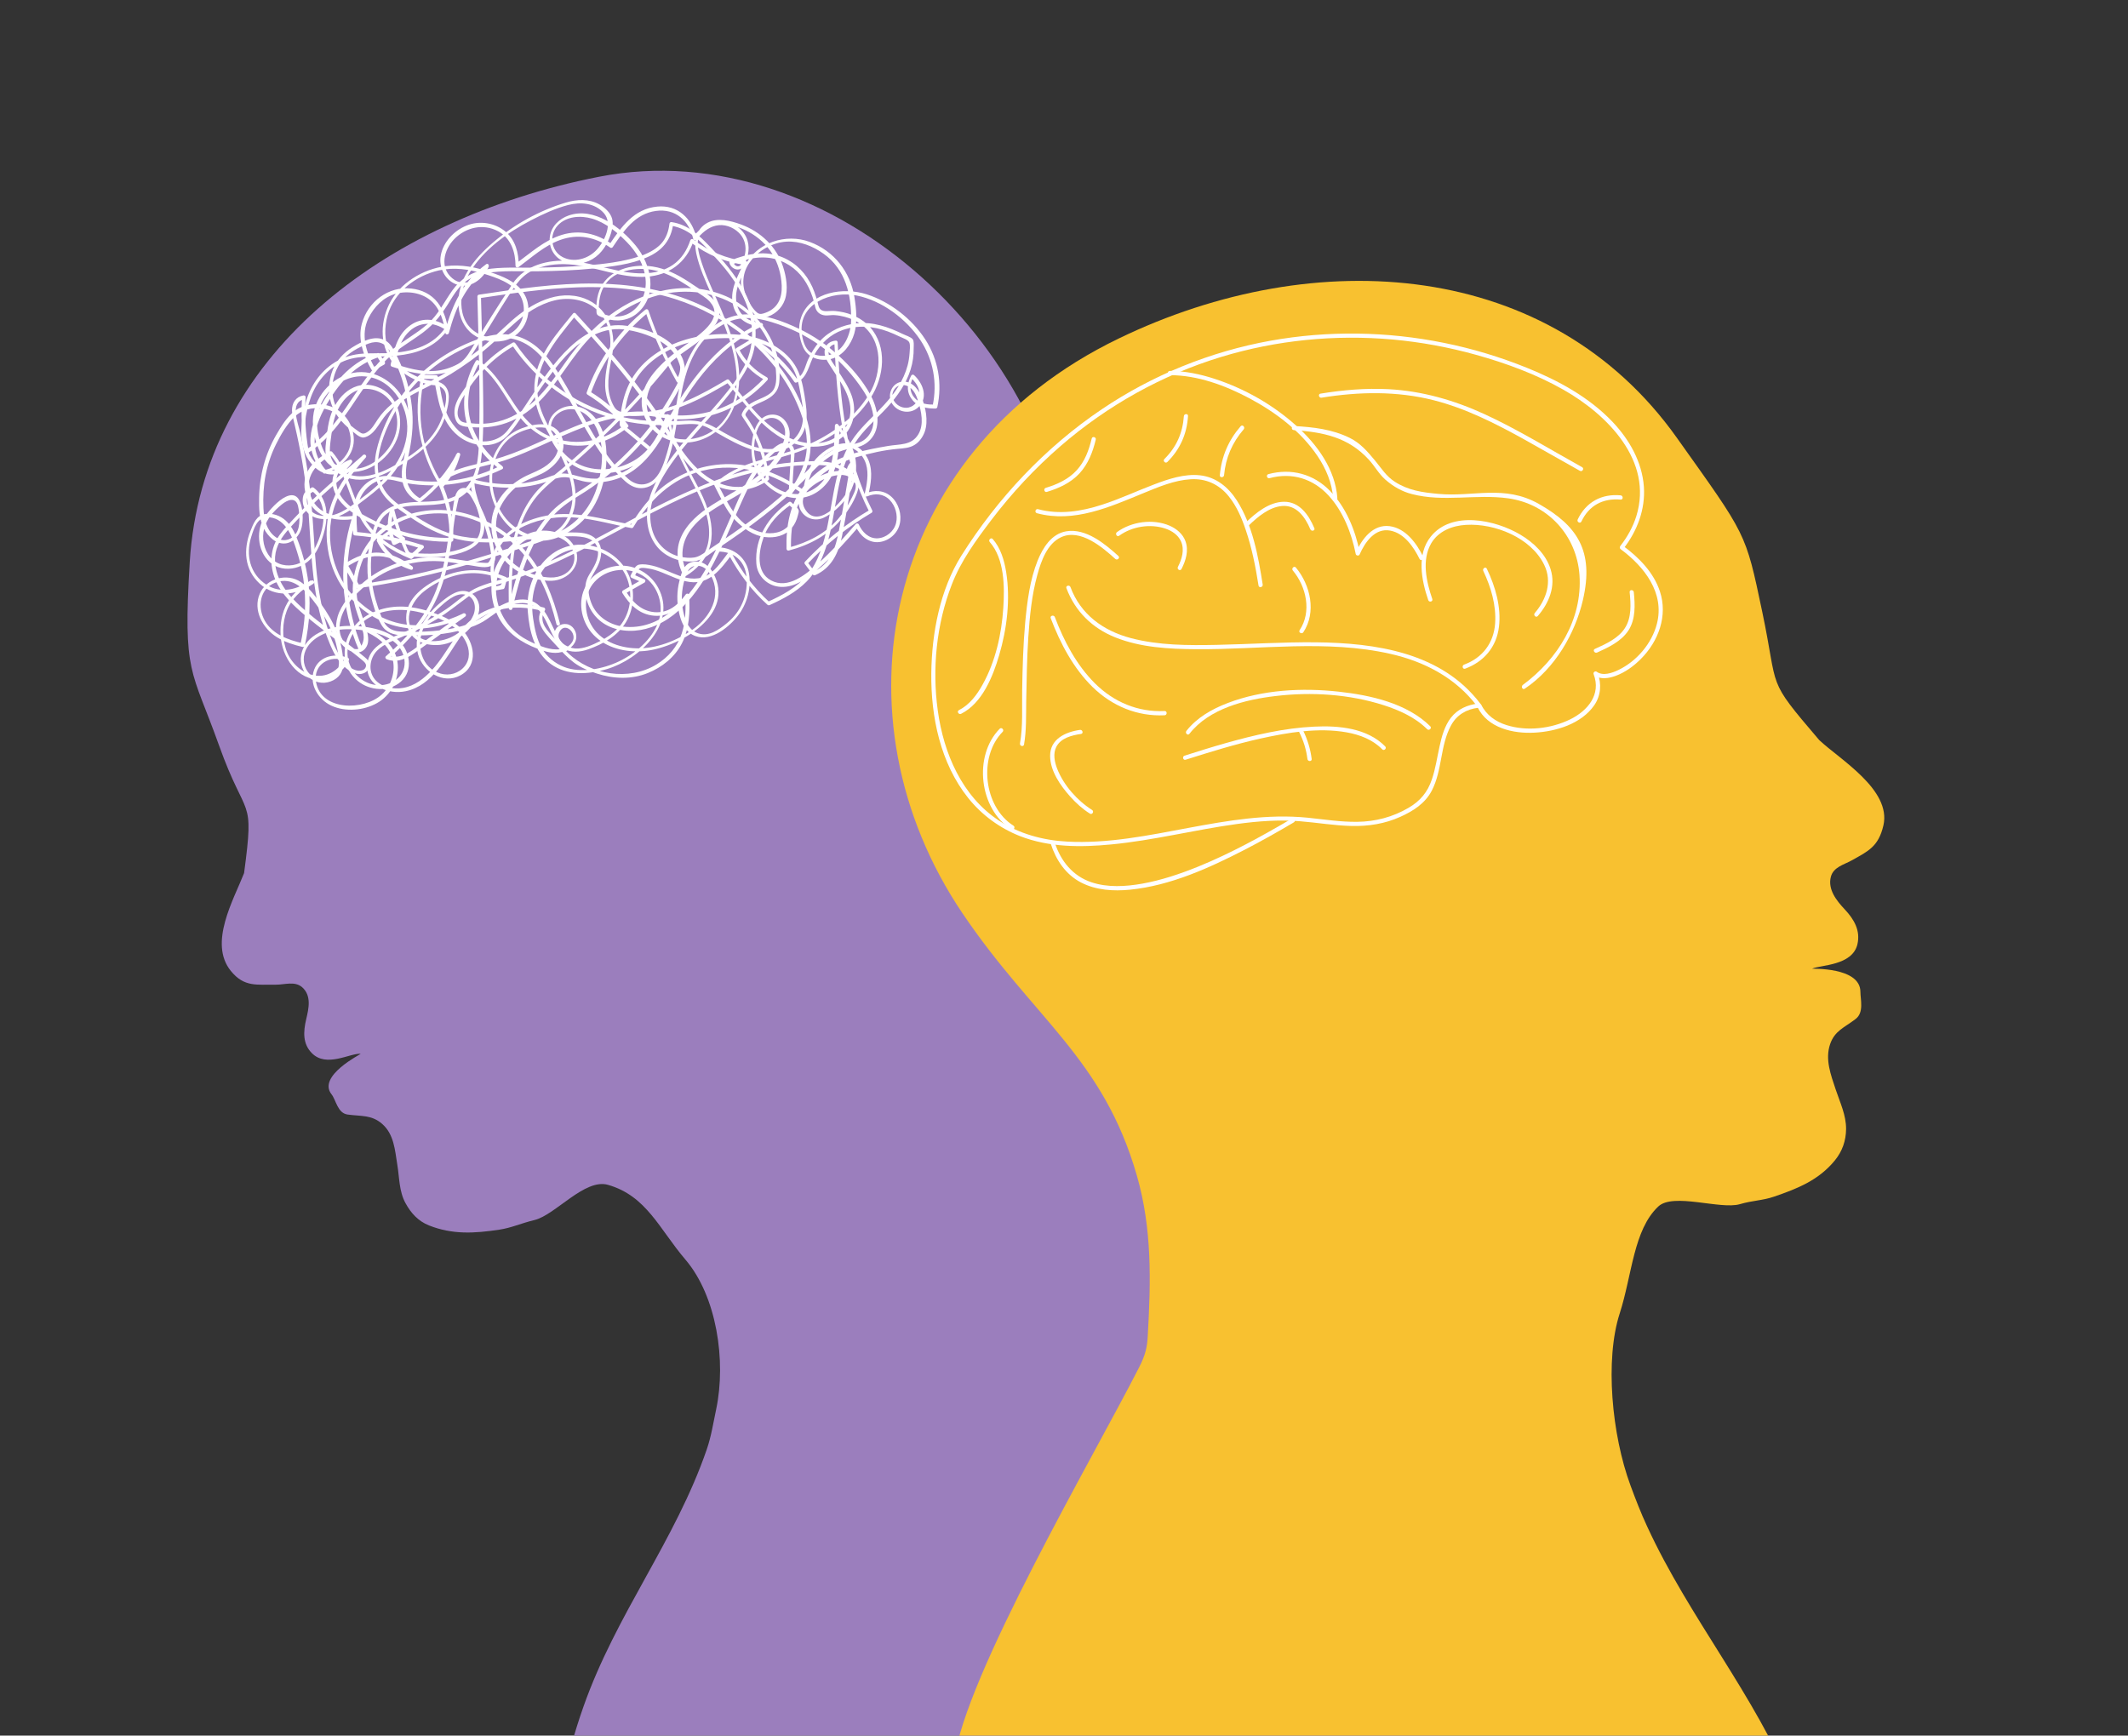 <?xml version="1.0" encoding="utf-8"?>
<!-- Generator: Adobe Illustrator 27.8.1, SVG Export Plug-In . SVG Version: 6.00 Build 0)  -->
<svg version="1.1" id="heads" xmlns="http://www.w3.org/2000/svg" xmlns:xlink="http://www.w3.org/1999/xlink" x="0px" y="0px"
	 viewBox="0 0 2154.3 1757.5" style="enable-background:new 0 0 2154.3 1757.5;" xml:space="preserve">
<rect x="0" y="0" width="2154.3" height="1757.5" fill="#333333" stroke="none"/>
<style type="text/css">
	.st0{display:none;fill:#EAE3D9;}
	.st1{clip-path:url(#SVGID_00000054952908154012626950000012729738067869752715_);}
	.st2{fill:#9B7EBD;}
	.st3{fill:#FFFFFF;}
	.st4{fill:#F8C130;}
</style>
<g id="_x30_01">
	<rect y="0" class="st0" width="2154.3" height="1757.5"/>
	<g>
		<defs>
			<rect id="SVGID_1_" y="0" width="2154.3" height="1757.5"/>
		</defs>
		<clipPath id="SVGID_00000060729112114290454210000014840614122727089568_">
			<use xlink:href="#SVGID_1_"  style="overflow:visible;"/>
		</clipPath>
		<g style="clip-path:url(#SVGID_00000060729112114290454210000014840614122727089568_);">
			<path class="st2" d="M279.4,997.1c8.5,0.1,19.1-3.9,26.5,2.6c9.7,8.6,6.6,21.7,4.1,32.3c-3.1,13.1-3.5,25.1,5.7,34.4
				c14.8,15.1,38.7-0.2,49.4,0.7c0.9,0.1-44.4,22.4-29.4,41.1c4.5,5.7,6,19,16.2,20.4c13.6,1.9,24.3,0.1,35,9.5
				c11.9,10.4,12.9,26.2,15.3,41.2c2.2,13.2,1.7,26.9,8.3,39c5.5,10.1,12.8,18.2,23.8,22.6c23.8,9.4,45.8,8.1,71.1,4.3
				c12.6-1.9,21.1-6.2,35.8-9.8c21-5.1,50.8-42.4,74.3-35.6c39.1,11.2,52,44.8,78.4,75.7c31.6,37,41.5,102.4,31.1,151.7
				c-2.8,13.1-4.9,27.1-9.5,40.5c-31.9,92.7-91.8,166.6-124.8,260.4c-36.9,104.7-45.6,222.8-33.9,334.1c0.3,2.6,0.3,6.1,0.7,8.4
				c101.2-10.9,201.5-20.3,303.1-28.9c144.9-12.1,291.2-18.9,436.6-28.7c56.4-3.8,114.1-6.9,170.7-12.2
				c-8.8-61.6-8.4-128.8-9.5-187.5c-1.9-104.6-4.3-146.3-30.3-261.5c-22.2-98.5-177.8-308.5-257.1-392.4
				c-15.5-16.4-24.7-37.7-32-54.7c-22-51.3-45.6-109.5-55.1-162.1c-22.7-126.2-1.6-216.8-1.5-346.6c0.2-238.6-239.6-463.2-476.1-417
				C387,222.1,204.8,362.4,192.1,569c-7,114.6,1.8,107.9,29.6,185.7c27.8,77.9,36.1,49.1,25.4,129.4c-10.4,26.7-36.3,70.9-13.4,99.1
				C247.3,1000,260.3,996.8,279.4,997.1z"/>
			<g>
				<g>
					<path class="st3" d="M726.5,558.5c8.4-0.1,16.6,2.4,22.4,8.8c5.7,6.4,7.3,14.8,7.1,23.1c-0.4,16.6-7.9,30.9-20.8,41.2
						c-7.9,6.4-17.6,13.2-28.2,9.8c-11-3.5-14.3-15.7-16-25.9c-1.8-11.1-0.3-22.3,3.4-32.9c2.1-6,5.3-10.1,12.2-9.7
						c6.1,0.4,10.3,4.8,13.1,9.9c11.3,20.5-0.7,42.1-18,54.4c-16.4,11.6-37.3,19.9-57.6,19.3c-17.9-0.5-36.9-7.7-45.8-24.1
						c-8-14.7-7-33.6,5.7-45.3c12.7-11.8,32.7-13.2,47.1-3.9c15.5,10.1,21.7,30.3,15.1,47.4c-6.7,17.3-23.1,31.3-39.5,39.1
						c-16.1,7.7-38.5,12.3-55.6,5.7c-9.3-3.6-17.5-10.3-22.5-18.9c-5.2-9-7.4-20-8.9-30.3c-3.1-20.8,1.6-41.9,16.7-57.1
						c12.7-12.7,30.2-16.5,47.2-11.4c15.4,4.6,28,16.3,32.5,31.9c4.6,16,1.1,34.1-10.4,46.4c-5.2,5.5-11.5,9.8-18.2,13.2
						c-7.5,3.8-16.7,8.1-25.2,7.5c-7.6-0.6-21.2-7.7-15.6-17.4c5.5-9.6,17.8,1.8,12.8,10.4c-5.6,9.6-18.3,8.9-27.4,6.1
						c-7.8-2.4-15.4-5.7-22.4-10c-14.4-9.1-24-23.2-26.8-40c-3-17.7,3-34.3,15.3-47.1c6.5-6.7,14.2-13.4,23.4-15.9
						c9.5-2.6,20.9-1.4,29.3,4c7.9,5.1,12.8,14.8,9.6,24c-3.4,9.8-13.5,14.3-23.3,14c-16.4-0.6-34-8.4-44.2-21.3
						c-11.3-14.4-14.5-34.7-6-51.1c4.2-8.2,10.7-15.8,18.1-21.2c7.2-5.3,16-7.8,23.9-11.8c13.5-6.9,26.8-22.1,19.3-38
						c-7.3-15.5-26.3-12.9-39.8-7.8c-15.1,5.7-25.5,17.8-30.4,33.1c-10,31.7,8.3,72,41.9,79.9c16.6,3.9,33.7-4.9,46-15.6
						c11.1-9.7,18.8-22.6,23.1-36.6c4.6-14.8,6.3-31.9,3.7-47.3c-2.6-15.4-12.2-32.3-28.6-35.6c-14.3-2.9-30.3,7.5-29.2,23.1
						c0.5,7.3,4.9,14.8,9,20.7c3.9,5.6,8.7,10.6,14.4,14.5c24.1,16.7,60.1,10.1,79.7-10.7c9.8-10.4,15.9-23.7,20.5-37.1
						c-1.2-0.2-2.4-0.3-3.6-0.5c4,31.1,21.9,56.2,34.5,84.2c6.2,13.7,10.6,29.6,7.2,44.7c-3,13.2-12,23.1-23.2,30
						c0.8,0.2,1.7,0.4,2.5,0.7c-8.4-16.3-6.4-33.3,5.4-47.4c11.3-13.6,27.1-21.8,42.2-30.4c13.1-7.5,26.1-16,36.7-26.9
						c8.9-9.2,18.3-22.3,19.1-35.4c0.7-10.9-7-22.3-19-21.1c-13.8,1.4-18.1,17.6-19.3,28.9c-1.6,14.3,2.1,28.7,12,39.3
						c9.6,10.4,23.9,17.8,38.4,16c14.9-1.8,27.2-13.2,32.7-26.8c5.8-14.5,5.1-30.7,5.8-46c-1,0.4-2.1,0.9-3.1,1.3
						c13.2,16.9,22,36.8,14.4,58.3c-4.7,13.4-31.9,45.9-45.6,25.8c-12.9-18.9,20.2-35.3,34.9-35.8c4.9-0.1,9.4,1.2,12.8,4.8
						c5.5,5.7,2.1,11.8-0.8,17.8c-3.8,7.9-8.5,15.5-14.3,22.2c-13.1,15-30.8,23.7-49.8,28.8c0.8,0.6,1.6,1.2,2.3,1.8
						c-0.3-13.3,0.6-26.8,5-39.5c4.5-13.1,12.6-24.4,23-33.5c11.2-9.8,24.6-16.3,38.8-20.5c13.3-3.9,27.5-7.1,41.3-8.3
						c5.8-0.5,11.9-0.8,17-4c4.8-2.9,8.3-8,10.2-13.1c4-11.2,0.9-25.5-3.5-36.2c-3.5-8.6-11.7-17.4-22-14.1
						c-8.3,2.7-12,12.9-8.1,20.5c4.9,9.4,17.7,12.4,26,5.8c11.9-9.4,6.4-24.8-3.1-33.5c-0.8-0.8-2.3-0.7-2.9,0.4
						c-4.6,8.5-5,17.5,1.5,25.1c5.8,6.9,14.4,8.4,23.1,8.3c0.8,0,1.6-0.6,1.8-1.4c5.1-23.7,1.1-48.1-12.2-68.6
						c-13.5-20.9-35.7-38.1-59.4-45.7c-22.9-7.3-56.4-2.8-66,22.6c-3.9,10.2-2.5,21.5,1.9,31.3c4.9,10.8,17.5,14.4,28.5,11.5
						c11.6-3.1,19.8-14.4,23.1-25.5c3.4-11.5,2.1-25.2,0.2-36.9c-4.2-25.7-20.5-46.8-45.2-56c-24.1-9-53.6,0.5-65.7,24
						c-5.1,9.9-5.2,21.3-1.2,31.7c2.1,5.3,5.1,10.2,8.6,14.7c1.6,2,3.9,5.8,6.3,6.9c1.7,0.8,4.9-0.3,6.6-0.7
						c9.3-2.4,17-8.9,20.2-18.1c3.5-10.3,1.5-23-1.8-33.2c-6.5-20.5-22.7-35.7-42.7-43c-10.4-3.8-23.7-7.3-34.1-1.6
						c-11.5,6.2-13.7,18.9-11.2,30.6c3.1,14.7,9.6,28.7,15.6,42.3c6.7,15.1,13.2,30.3,18.4,46c8.8,26.8,12.1,60.3-7.8,83.3
						c-16.6,19.2-49.4,24.5-67.2,3.9c-10.1-11.6-12-27.1-4.9-40.7c6.9-13.3,18.7-23.8,30.6-32.6c15.6-11.5,55-34.1,31.5-56.5
						c-4.7-4.5-10.7-7.8-16.1-11.5c-5.5-3.7-11.1-7.5-16.9-10.7c-11.3-6.3-23.7-10.6-36.8-10.7c-19.8-0.1-39.8,8.2-45.6,28.6
						c-1.5,5.2-2,10.7-1.8,16.1c0.1,1.9-0.2,3.8,1.1,5.1c1.7,1.7,5.9,2.8,8.1,3.6c11,3.7,23,2.4,32-5.2
						c21.6-18.2,14.4-49.5-1.6-68.8c-15.3-18.5-42.2-39.2-67.7-30.3c-9.5,3.3-17.5,10.9-19,21.2c-1.5,10.2,3.4,20.1,12.6,24.7
						c9.5,4.8,21.4,3.7,30.5-1.7c9.7-5.8,15.8-16,18.9-26.7c1.6-5.4,2.5-11.3,0.1-16.6c-2.3-5.1-7.3-9.5-12.2-12.2
						c-10.3-5.7-22.6-5.1-33.6-1.8c-26.7,7.9-52.8,22.4-73.9,40.5c-19.2,16.4-37.3,38.6-34.8,65.4c1,10.9,5.5,21,14.5,27.6
						c8.7,6.4,20.2,8.7,30.8,6.5c22.3-4.6,32.9-31.5,19.4-50c-7.7-10.5-20.4-15.3-32.3-19.4c-14.6-5.1-30-8.2-45.5-6.2
						c-23.2,3-46.8,17.2-57.3,38.7c-9.6,19.6-9.3,44.3,5.5,61.2c7.2,8.2,16.8,13.9,27,17.6c2.9,1.1,5.8,2.1,8.8,2.6
						c3.6,0.6,7.7,0.3,10.9,2.2c7.8,4.4,5.5,14.1,4.1,21.3c-4.6,23.9-20.8,39.6-40.7,52.1c-12.3,7.8-25.3,15.4-40.1,16.9
						c-13.8,1.4-27-3.7-33.4-16.7c-3.7-7.5-1.4-17.3-0.5-25.3c1-8.1,2.4-16.3,5.8-23.8c5.8-12.4,16.4-23.5,31-22.5
						c13.3,0.9,24.3,10,28.1,22.7c4.4,14.4,0.1,29.1-9.4,40.4c-10,12.1-24.5,20.3-40.6,17.5c-16.5-2.9-23.8-16.7-27.6-31.8
						c-3.7-14.9-1.9-30.5,7.7-42.8c8.6-11.1,21.7-18.9,35.9-18.8c28.7,0.3,47.7,29.2,45.8,55.7c-2.1,29.3-22.9,50.5-45.2,67.1
						c-10.7,8-22.3,18.1-36.3,18.7c-6.9,0.3-14.7-1.8-18.2-8.3c-1.4-2.6-2-5.6-1.8-8.5c0.4-4.7,3.5-6.1,7.2-8.3
						c-0.7-0.1-1.5-0.2-2.2-0.3c17.7,13.7,12.5,39.2,3.7,56.8c-4.1,8.2-10.4,14.9-19.3,17.5c-9.7,2.8-19.8,0.7-26.5-7.2
						c-6.6-7.8-8.7-19.1-6.2-28.9c2.6-10.1,10-18,17.9-24.5c5.6-4.6,14-8.1,16.4,1.6c1.1,4.6,1.5,9.8,1.4,14.6
						c-0.1,4.4-0.7,8.9-3.1,12.7c-4,6.3-11.6,9.4-18.5,5.7c-11.2-6-14.3-19.2-14.8-30.9c-0.5-11.2,0.1-22.5,2.2-33.5
						c2.1-10.7,5.6-21.2,10.5-31c4.9-9.9,11-20.5,19-28.2c14.5-13.8,41.8-10.5,51.9,6.9c5,8.7,6.5,19.7,2,28.8
						c-3.8,7.6-12.7,15.7-21.1,17.8c-2,0.5-1.3,0.7-2.7-0.9c-1.3-1.5-2.5-3.4-3.5-5.1c-1.6-2.7-3.1-5.5-4.1-8.5
						c-2.1-5.9-2.8-12.2-2.2-18.5c1.4-12.8,7-24.6,13.6-35.5c12.4-20.7,27.9-37.5,51.3-45.2c-0.7-0.3-1.4-0.6-2.1-0.8
						c1.8,2.7,3.6,5.5,5.4,8.3c0.2-0.8,0.4-1.7,0.7-2.5c-3.5,1.9-6.9,4-10.5,5.7c0.8,0.2,1.7,0.4,2.5,0.7
						c-8.7-15.7-14.9-33.8-6.5-51c5.6-11.3,15.1-21.1,27.5-24.5c12.1-3.3,26.7-1.1,36.1,7.4c9.1,8.2,12.5,20.7,14.2,32.4
						c0.3,1.9,3.1,1.6,3.5,0c6.9-26,17.7-49.8,40-66c-0.8-0.8-1.7-1.7-2.5-2.5c-5.6,13-21,23.9-34,13c-13-10.8-8.6-28.8,1.9-39.6
						c11.8-12.1,29.5-16.2,44.7-7.9c12.9,7.1,17.3,20.9,17.4,34.8c0,1.3,1.6,2.4,2.8,1.6c13.6-10,26.3-21.9,42.4-27.7
						c18-6.5,35.4-3.1,50.8,7.8c0.8,0.6,2,0.1,2.5-0.7c11-16.3,22.5-33.6,43.6-36.5c19.7-2.7,33.7,9.8,37.8,28.4
						c0.3,1.3,2.2,1.9,3.1,0.8c5.1-6.4,11.6-12.4,19.8-14.3c8.4-1.9,17.1,1.2,23.2,7.1c5,4.8,7.3,11.4,6.8,18.3
						c-0.3,3.7-1.3,7.3-2.9,10.7c-0.9,1.9-1.9,5-4.6,5.1c-2.4,0.1-4.3-2.1-4.8-4.2c-0.4,0.8-0.9,1.5-1.3,2.3
						c15.8-6.4,32.4-10.2,48.9-3.8c13,5.1,22.7,14.8,28.7,27.2c3,6.3,5.2,12.8,6.6,19.6c1.1,5.1,4.9,8.2,10.1,8.6
						c3.1,0.2,6.3-0.5,9.4-0.3c3.5,0.2,6.9,0.8,10.3,1.7c5.8,1.5,11.4,3.9,16.3,7.4c23.1,16.3,21.8,49.4,8.2,71.5
						c-15.6,25.4-41.7,43.2-69.1,53.7c-29.4,11.3-63,13.8-86.8,36.4c-0.6,0.6-0.7,1.5-0.3,2.2c6.3,11.9,11.4,24.7,20.8,34.6
						c8.1,8.4,18.2,15.6,30,17.2c10,1.3,20.8-1.1,27.4-9.2c3.1-3.7,5.1-8.2,6.2-12.9c0.4-1.6,1.3-3.8,0.6-5.4
						c-1.2-2.8-5.4-5.6-7.4-7.7c-0.5-0.5-1.6-0.8-2.2-0.3c-20.7,14.5-35,36.2-33.1,62.4c1,13.1,11.8,23,24.8,23.6
						c14.7,0.7,26.9-9,37.4-18c15.1-13,28.4-27.9,41.3-42.9c-1-0.1-1.9-0.2-2.9-0.4c4.2,9.4,13,17.1,23.8,15.9
						c9.8-1.1,18.4-8.5,20.7-18.1c2.4-9.6-1-21-8.3-27.7c-7.4-6.8-17.3-7.3-26.2-3.4c0.9,0.7,1.8,1.4,2.7,2.1
						c2.5-11.3,4.9-23.9,0.5-35.1c-4.3-11-15.1-19.6-27.3-17.5c-11.1,1.9-22,9.6-28.6,18.5c-6.8,9.2-9.6,20.5-10.7,31.7
						c0.9-0.5,1.8-1.1,2.8-1.6c-23.8-17-51.7-28.7-81.3-27.8c-26,0.8-50.8,10.8-69.8,28.5c-10.5,9.8-19,21.5-26.3,33.8
						c0.7-0.3,1.4-0.6,2.1-0.8c-30.6-5.6-61.3-16-92.5-8.2c-20.1,5-40.8,16-48.3,36.4c-4.3,11.8-3.5,24.7-0.8,36.8
						c0.2,0.7,1,1.4,1.8,1.4c3-0.2,5.9-0.9,8.9-1.4c0.6-0.1,1.1-0.7,1.3-1.3c0.8-2.9,1.7-5.7,2.4-8.7c0.2-0.7-0.1-1.8-0.8-2.1
						c-21.4-9.2-43.8-9.6-65.1,0.1c-16.5,7.5-36.2,20.8-36.1,41.1c0,8.5,3.1,16.9,10.2,22c6.8,4.9,15.9,6.2,24.1,5.4
						c9.6-1,18.2-5.6,25.3-12c6.7-6,13.2-13.9,14.3-23.1c1-7.9-3.2-15.8-11-18.6c-9.7-3.4-19.2,3.7-26.3,9.4
						c-15.9,12.6-30.5,32.2-24.6,53.7c4.9,17.8,25.4,31,42.9,21.5c19.1-10.4,14.1-33.7,1.2-46.9c-7.4-7.5-16.8-12.3-26.6-15.8
						c-12.4-4.5-25.5-7.6-38.8-6.9c-18.6,1-38,9.3-47.4,26.1c-9.1,16.3-7.4,37,7.6,49.1c12.4,10.1,31.5,11.6,43.9,0.6
						c12.8-11.4,9-31.5-2.9-42c-13.2-11.5-33.8-14.5-50.8-14.3c-18.7,0.3-43.7,8.3-47.4,29.6c-3,17.2,12.9,32.9,29.9,26.6
						c8.4-3.1,12.9-9.7,12.7-18.6c-0.2-10.7-2.6-21.5-6.5-31.4c-4.1-10.4-9.8-20-16.4-29c-5.7-7.7-11.9-16.2-20-21.6
						c-14-9.4-34.9-3.9-41.6,11.8c-7.2,16.6,3,35.1,17.3,44c7.9,4.9,17,7.8,26,9.9c0.9,0.2,2-0.3,2.3-1.3c5-22.7,6.4-46,2.9-69
						c-1.8-11.8-4.8-23.4-8.9-34.6c-3.1-8.4-6.6-17.1-13.5-23.2c-5.6-5-12.9-7.5-20.4-6.5c-9,1.1-12.1,9.6-15.1,17.1
						c-7.4,18.9-6.3,39,9.3,53.4c16,14.7,37.5,11.9,54.3,0.1c1.9-1.3,0.2-4.3-1.9-3.2c-9.8,5.4-18.7,12.7-24.3,22.5
						c-5.8,10.1-7.6,21.8-6.9,33.3c1.3,21.7,16.7,45.4,41,44.5c12.5-0.5,22.5-8.6,28.1-19.4c0.4-0.8,0.3-2.1-0.7-2.5
						c-12.6-5.4-29.1-2.2-34.4,11.7c-5.6,14.8,4.1,30.5,17.5,36.6c14.1,6.5,32.6,4.9,46-2.6c13.8-7.6,22.3-23.2,21.1-39
						c-1.4-19-17.2-31.3-33.6-37.9c-1.3-0.5-2.7,1-2.3,2.3c2.5,7.3,1.9,13.2-2.9,19.5c1.1,0,2.1,0,3.2,0
						c-18.3-42.4-20.3-88.5-6.3-132.4c0.5-1.5-1-2.5-2.3-2.3c-17.4,2.7-36.5-1-43.7-19.1c-7.7-19.3,5-34.1,21.6-42.5
						c-0.7-0.1-1.5-0.2-2.2-0.3c17,19.7,19.5,46.2,32.7,67.9c11.2,18.4,29.5,29.7,48.9,37.7c0.6,0.3,1.3-0.1,1.8-0.5
						c3.7-3.4,7.3-6.9,11-10.3c1.1-1,0.5-2.7-0.8-3.1c-22.1-7.2-44.8-11.4-67.9-13.4c0.6,0.6,1.2,1.2,1.8,1.8
						c-0.9-13.2-2-28.1,5-39.9c4-6.7,11-12.5,18.6-14.4c8.9-2.2,17.9,1.7,26.5,3.2c32.8,5.6,66.7,0.2,96.6-14.2c1.4-0.7,1-2.4,0-3.2
						c-15.7-12-28.2-28.3-32.6-47.8c-4.5-19.5-0.1-39.5,9.5-56.8c-0.8,0.2-1.7,0.4-2.5,0.7c22.9,14.9,30.8,42.5,49.6,61.3
						c17.3,17.2,41.8,25.1,65.8,20.9c13.9-2.4,26.6-8.8,37.5-17.6c0.8-0.7,0.6-1.9,0-2.6c-10.7-13.6-23.8-24.6-38.5-33.6
						c0.3,0.7,0.6,1.4,0.8,2.1c11.5-32.7,31.7-60.4,58.5-82.3c-1-0.3-2.1-0.5-3.1-0.8c8.4,24.7,19,48.6,31.8,71.3
						c0.7,1.2,2.5,1.2,3.2,0c6.5-10.6,5.9-20.7-1.4-30.7c-0.6-0.8-2.1-1.4-2.9-0.4c-27.3,35-57.6,67.5-90.4,97.4
						c-7.9,7.2-15.9,14.3-24.1,21.2c-7.7,6.4-15.8,12.5-22.9,19.7c-13.9,14.1-22.4,32.9-26.8,52c-5.3,22.9-5.1,46.6-4.8,70
						c0,2,3.1,2.5,3.6,0.5c5.3-21.8,10.9-43.9,21-64.1c5.1-10.2,11.2-19.9,18.7-28.4c8-9.1,17.2-15.6,27.5-21.9
						c37.5-22.7,69.9-55.5,92.8-92.8c2.9-4.7,5.6-9.4,8.2-14.2c2.6-4.8,5.5-9.6,6.5-15c1.6-8.6-2.5-18.3-7.6-25.1
						c-11.4-15.4-33.1-22.4-51.3-25c-45.1-6.5-75.6,39.8-97,72.2c-7.5,11.4-15,23-23.6,33.7c-8,10-20.9,13.3-33.2,9.9
						c-12.3-3.4-21.9-13.5-27.4-24.8c-6-12.3-7.2-26.3-10-39.6c-0.2-0.8-1-1.3-1.8-1.4c-4.3-0.2-8.7-0.2-13-0.4
						c-0.8,0-1.6,0.6-1.8,1.4c-9,39.1-2.2,77.8,19.1,111.8c0.6,0.9,2.1,1.3,2.9,0.4c8.2-9.6,13.9-20.3,17.2-32.4
						c0.5-2-2.4-3.3-3.4-1.4c-9.6,18.2-22.5,33.5-38.7,46.1c0.7-0.1,1.5-0.2,2.2-0.3c-14.5-8.1-17.1-22.3-13.7-37.7
						c3.4-15.1,5.9-29.7,5.4-45.2c-0.5-14.6-3.2-29.1-8-42.9c-2.4-7-5.4-13.9-8.7-20.5c-2.7-5.3-5.6-11.1-11-14.1
						c-10.6-5.9-23.8,1.2-33.1,6.9c-8.8,5.5-16.1,13.2-20,22.9c-4.3,10.7-5.1,23.3-1.5,34.3c3.5,10.8,11.1,19.6,19.9,26.6
						c3.1,2.5,8.8,8.2,12.9,7.6c4.8-0.7,9.1-4.5,12-8.2c4-5.1,7-10.8,11.4-15.7c5-5.5,10.7-10.1,16.9-14.1
						c12-7.8,25.3-13.4,37.7-20.3c13.7-7.6,26.7-16.4,39.1-26c12.2-9.5,23.1-20.1,34.6-30.4c11.9-10.8,25.8-20.3,41.6-24.1
						c14.5-3.6,31-1,42.4,9.1c10.9,9.7,15.4,24.7,13.7,38.9c-1.7,14.8-6.5,28.8-4.5,43.9c0.9,6.5,2.9,12.7,6.4,18.2
						c1,1.7,2.6,4.8,4.4,5.6c3,1.3,7.9,1,11,1.2c29.5,1.8,57.4-8.5,82.9-22.3c6.8-3.7,13.5-7.6,20.1-11.5c-0.7-0.1-1.5-0.2-2.2-0.3
						c22.6,26.3,44.4,61.5,82.5,65.1c13.2,1.2,27.8-1.9,37.1-11.9c10.3-11.1,11.7-27.3,6.4-41c-3.5-9-9-16.9-14.1-25
						c-2.4-3.8-5.3-7.6-7.3-11.6c-3.1-6.2-1.6-13.5,6.2-14.2c-0.6-0.6-1.2-1.2-1.8-1.8c2.5,58.9,8.1,118.7,35.5,172
						c0.2-0.8,0.4-1.7,0.7-2.5c-24.4,14.3-46.6,32-65.9,52.7c-0.5,0.5-0.8,1.6-0.3,2.2c2.7,3.6,5.4,7.2,8.1,10.7
						c0.7,0.9,1.5,1.1,2.5,0.7c16.5-7.3,23.6-22.3,27.1-39.2c5-24.7,8.6-49.6,13-74.4c0.3-1.8-1.7-3.1-3.1-1.8
						c-8.3,7.7-6.1,17.5,3.8,22.4c1.6,0.8,3.5-0.8,2.5-2.5c-12.9-22.6-41.2-20.7-63.7-18.9c-28.3,2.2-55.9,9.3-82.4,19.2
						c-54.2,20.2-103.1,52-155.4,76.5c-13.5,6.3-27.3,12.2-41.4,17.3c-13.4,4.9-27.5,7.9-40.7,13.2c-12.6,5.1-22.2,15.2-33.3,22.7
						c-12.6,8.5-26.1,15.8-40,22.2c-16.1,7.4-38.6,13.4-39.9,34.6c-1.3,21,21.5,30,39.1,26.2c27.2-5.8,40.7-34,55-54.7
						c9-13.1,22.2-22.6,37.4-27.1c15.3-4.5,31.4-3.2,46.7,0.7c-0.4-0.9-0.7-1.8-1.1-2.7c-9.7,15.3,5.5,27.6,14.9,38.2
						c5.4,6,11,12,17.5,16.8c6.9,5.1,15.1,8.4,23.2,11c16.7,5.4,34.9,6.1,51.4-0.6c14.4-5.8,27.4-16.1,34.5-30.1
						c7.6-14.9,8.3-32.1,7.2-48.5c-0.1-1.9-2.4-2.4-3.4-0.9c-7.8,10.7-17.4,18.9-31.4,17.9c-13.5-1.1-22.5-10.3-29.2-21.3
						c-0.2,0.8-0.4,1.7-0.7,2.5c6.5-3.8,13.1-7.5,19.6-11.2c1.1-0.6,1.3-2.6,0-3.2c-3.7-1.6-7.4-3.2-11.1-4.9
						c0.2,0.8,0.4,1.7,0.7,2.5c1.4-2.3,3.2-7.1,5.5-8.6c1.9-1.2,5.5-0.5,7.7-0.2c5.2,0.6,10.2,2.3,15,4.2c9.2,3.6,18,8.3,27.9,9.6
						c20.5,2.7,31.7-13.3,42.7-27.8c-1.1,0-2.1,0-3.2,0c10.3,19.1,23.2,36.4,39.3,50.9c0.7,0.6,1.4,0.6,2.2,0.3
						c13.5-6.1,27-13.2,37.5-23.9c10.9-11.1,17.1-25.7,21.3-40.4c9.4-32.7,8.5-69.4,27.1-99c8.8-14.1,21.9-24.7,33-36.8
						c10.2-11.1,19.3-23.9,23.8-38.5c2.2-7,3.2-14.4,3.1-21.8c0-2.2,0.5-7-1-8.8c-2-2.4-7.5-4-10.3-5.4c-14.5-7.1-30-12.4-46.3-10.7
						c-14.2,1.5-27.6,7.4-37.3,18c-4.9,5.4-8.8,11.7-11.9,18.4c-3.4,7.4-4.2,16.5-12.7,20.1c0.7,0.3,1.4,0.6,2.1,0.8
						c-11.8-17-26.5-31-44.1-41.9c-0.6-0.3-1.3-0.3-1.9,0c-5.3,3.2-10.7,6.4-16,9.6c-0.9,0.5-1.1,1.6-0.7,2.5
						c6.9,13.2,16.9,23,29.8,30.2c-0.1-1-0.2-1.9-0.4-2.9c-14.9,16-32.9,28.5-54.2,34.3c-10.8,3-22.2,4.4-33.5,4.2
						c-12.8-0.2-25.2-3.9-38-4c-46.8-0.2-87.7,26.6-130.1,42.6c-12.5,4.7-25.2,8-38.2,11.2c-13.1,3.2-25.8,7.1-36.8,15.1
						c-0.9,0.6-1.1,1.5-0.7,2.5c8.6,18.5,12.8,37.9,12.3,58.3c0.6-0.6,1.2-1.2,1.8-1.8c-29.6,0.7-58-6.6-84.1-20.5
						c-11.1-5.9-22.8-12.6-29-24c-7-12.9-2.9-26.3,11.3-31.3c-0.7-0.9-1.4-1.8-2.1-2.7c-5.1,7.9-14,12.5-23.3,9.4
						c-9.2-3-15.8-12.2-18.7-21.1c-5.2-16.1-1.9-36.5,3.7-52.1c6.1-17,19.5-32,36.8-37.9c9.5-3.2,19.6-3.3,29.6-3.4
						c9.5,0,18.8-0.3,28.2-1.9c18.1-2.9,33.8-10.4,44.4-25.9c0.6-0.9,0.1-2-0.7-2.5c-12.6-8.8-27.5-9.8-39.7,0.3
						c-11.7,9.6-14.5,24-17.8,38c-0.2,1,0.3,1.9,1.3,2.3c23.1,7.8,51.3,13.7,72.6-2.4c3.7-2.8,6.4-6.6,8.9-10.6
						c3.5-5.7,7.2-11.3,10.7-17c7.7-12.3,15-24.9,22.9-37.1c7.5-11.5,13.6-23.3,26.2-29.8c11.8-6.1,25.1-7.6,38.2-6.7
						c26.4,1.8,51.6,14.3,78.3,12.5c22.7-1.5,40.1-14.2,47.4-35.9c-0.9,0.4-1.8,0.7-2.7,1.1c16.6,12.7,35,20.3,55.7,22.9
						c-0.5-0.9-1.1-1.8-1.6-2.8c-6.4,14.4-15.6,28.5-10.9,44.9c3.7,12.8,15,19.5,27.8,20.2c-0.3-1.1-0.6-2.3-0.9-3.4
						c-39.9,18.8-67.6,53.1-89.2,90.5c-12.1,21-23,44.6-44.4,57.7c-10,6.1-21.5,9.2-33.2,9.3c-6.1,0-11.8-1-17.7-2.6
						c-5.7-1.6-11.4-3.1-17.4-2.5c-6.2,0.7-11.8,3.6-17.8,5.4c-7.7,2.3-15.7,3.9-23.6,4.7c-16,1.6-31.9-0.3-47.3-4.4
						c-1.2-0.3-2.3,0.6-2.3,1.8c-0.2,13.8,7,25.7,9.4,38.9c1.3,7.2,0.9,15.4-4.2,21.2c-4.2,4.7-10.3,7.2-16.2,9.1
						c-15.2,4.8-31.1,5-46.8,3.7c-2.5-0.2-3.7,0.1-5.1-2.1c-1.3-2.2-2.2-5-3.2-7.3c-1.4-3.4-2.7-6.9-4-10.4
						c-2.9-8.2-5.4-16.6-7.5-25c-0.5-1.9-3-1.6-3.5,0c-4.3,12.4-3.5,23.9,1.9,35.8c0.4,1,1.7,1,2.5,0.7c3.1-1.5,6.3-3,9.4-4.5
						c1.3-0.6,1.1-2.5,0-3.2c-4.2-2.5-8.4-5-12.6-7.4c-0.5-0.3-1.3-0.4-1.9,0c-4.1,3-8.2,5.9-12.4,8.9c-0.8,0.6-1.1,1.6-0.7,2.5
						c7.4,14.6,18.7,23.9,34.3,28.9c2.1,0.7,3-2.2,1.4-3.4c-9.9-7.4-21.2-13.3-33.8-13.9c-12.6-0.6-24.3,4.6-34.6,11.3
						c-0.8,0.6-1.2,1.6-0.7,2.5c4,7.1,8,14.3,12,21.4c0.4,0.8,1.3,1,2.1,0.8c33.2-4.5,65.9-11.6,98.2-20.3
						c16.3-4.4,32.5-9.3,48.6-14.4c14.8-4.7,29.8-9.1,44.3-14.6c12.3-4.6,20.8-12.6,25.8-24.8c5.1-12.7,4.1-26.4,0.3-39.3
						c-4-13.4-10.3-25.9-17.2-38c-6.9-12.1-14.3-24.4-17.1-38.2c-6.8-34.4,17.4-61.2,37.2-86c-0.9,0-1.7,0-2.6,0
						c27.2,29.4,53.5,59.7,76.9,92.2c10.6,14.8,19.8,30.6,30.2,45.5c9.7,13.9,21.8,27,37.5,34.1c18,8.1,37.1,5.4,53.3-5.4
						c0.5-0.3,1-0.9,0.9-1.6c-2.1-22.3-9.4-42.9-22-61.4c-1.8-2.6-2.8-3.1-1-5.8c1.4-2.1,3.2-3.9,5.3-5.4c3.7-2.6,8-4.2,12.1-6.1
						c8.6-4,14.9-9.1,15.9-19c3.6-37-20.3-72.4-53.6-87c-39.8-17.4-84.4-6.1-118,19.1c-18.1,13.6-32.6,30.1-45.5,48.6
						c-13.9,19.9-28,40.2-49.9,52.1c-10.9,6-23.1,9.2-35.6,9.2c-3.1,0-6.2-0.1-9.2-0.5c-3.1-0.3-8.4-0.3-10.7-2.5
						c-6.2-5.8-1.9-16.6,1.6-22.5c12.9-22,30.4-41.2,52.8-53.6c-0.8-0.2-1.7-0.4-2.5-0.7c24.4,36.1,60.5,62.7,102.6,74.4
						c21.6,6,44.2,7.9,66.6,6.3c7-0.5,14.3-1.3,21.2,0.2c6.8,1.5,12.6,5.5,18.6,8.9c10.4,6,21.2,11.9,32.5,15.7
						c11.1,3.8,23.1,5,34.2,0.4c8.9-3.7,16.5-10.5,20-19.5c3.5-8.8,2.9-18.6,1.6-27.8c-1.5-10.4-3.1-21.4-7.2-31.1
						c-8.4-20.3-31.1-33.4-52.1-36.8c-22.7-3.7-48.6-1.6-70.2,6.6c-22.3,8.5-41.7,23.7-51,46.1c-4.4,10.6-6.5,22-7.5,33.4
						c-0.3,3.5-0.9,4.8,1.7,7.1c2.9,2.6,6,5,9,7.5c6.5,5.3,13,10.7,19.4,16.1c1.8,1.5,4.4-1.1,2.6-2.6c-5-4.1-10-8.3-14.9-12.4
						c-2.5-2.1-5-4.1-7.5-6.2c-2.3-1.9-6.5-4.1-6.8-7.2c-0.5-4.5,1-10.3,1.9-14.8c0.9-4.8,2-9.5,3.6-14.2
						c6.8-20.3,21.6-35.1,40.5-44.8c20.4-10.4,43.3-12.9,65.9-12.1c21.7,0.7,45.1,9.1,57.9,27.8c6.2,8.9,7.9,19.9,9.9,30.4
						c1.7,9.3,3.4,19.2,1.4,28.6c-2.4,11.5-11.2,20-22.2,23.7c-11.3,3.7-23.2,1-33.8-3.3c-10.8-4.4-21.1-10.2-31.1-16.1
						c-9.8-5.7-18.8-8.2-30.2-7.7c-21.4,1.1-41.9,1.4-62.9-3.2c-45.2-9.8-84.5-36.9-110.3-75.1c-0.6-0.8-1.6-1.2-2.5-0.7
						c-12.7,7-24,16-33.7,26.9c-4.8,5.4-9.3,11.2-13.4,17.2c-4.2,6.1-9,12.5-11.1,19.7c-1.7,5.6-1.5,14.9,3.6,18.9
						c3.9,3.1,13.2,3,18.2,3.2c13.6,0.6,27.1-2.4,39.3-8.6c29.3-15,44.2-44,63.7-68.9c18.9-24.2,45.1-45.1,74.6-54.6
						c28.2-9.1,60.3-6.8,85.7,9.1c22.6,14.3,37.5,38.6,39.4,65.3c0.5,7.3,1.2,16.6-4.5,22.1c-4.6,4.4-11.3,6.3-16.9,9.1
						c-4.9,2.4-9.4,5.6-12,10.5c-1.4,2.6-1.8,3.4-0.2,5.7c2.4,3.6,4.9,7.2,7.1,10.9c7.9,13.4,13.1,28.2,15.4,43.6
						c0.2,1.7,1.2,5.1,0.5,6.7c-0.7,1.6-3.4,2.5-4.9,3.3c-4.1,2.2-8.3,3.8-12.8,4.9c-8.2,1.9-16.8,1.5-24.8-1.1
						c-32.6-10.3-47.9-45.5-65.8-71.4c-20-28.9-42.4-56.1-65.9-82.3c-5.9-6.6-11.9-13.2-17.9-19.7c-0.6-0.7-2-0.8-2.6,0
						c-16.1,20.1-34.8,40.3-38.6,66.9c-1.9,13.1,0.3,25.9,5.4,38.1c5.1,11.9,12.3,22.7,18.3,34.1c6.9,13.2,13.3,28.1,14.2,43.1
						c0.9,15.2-5.3,32-19.1,39.8c-5.9,3.3-12.4,5.1-18.8,7.2c-7.7,2.5-15.3,5.1-23,7.6c-15.8,5.1-31.6,10-47.6,14.5
						c-35.9,10.2-72.3,18.4-109.3,23.4c0.7,0.3,1.4,0.6,2.1,0.8c-4-7.1-8-14.3-12-21.4c-0.2,0.8-0.4,1.7-0.7,2.5
						c9.8-6.4,20.8-11.4,32.7-10.8c11.9,0.5,22.5,6.4,31.9,13.4c0.5-1.1,0.9-2.2,1.4-3.4c-14.7-4.7-25.1-13.4-32.1-27.2
						c-0.2,0.8-0.4,1.7-0.7,2.5c2.1-1.5,4.1-3,6.2-4.4c1.4-1,3.6-3.3,5.3-3.4c1.7-0.1,3.9,1.8,5.4,2.7c2.1,1.2,4.2,2.5,6.3,3.7
						c0-1.1,0-2.1,0-3.2c-3.1,1.5-6.3,3-9.4,4.5c0.8,0.2,1.7,0.4,2.5,0.7c-5-11-5.5-21.5-1.5-33c-1.2,0-2.4,0-3.5,0
						c2.4,9.7,5.3,19.2,8.8,28.5c1.6,4.2,3.3,8.4,5.1,12.5c1.1,2.4,1.6,4.9,3.9,6.1c1.8,0.8,5.4,0.5,7.3,0.6
						c2.5,0.2,4.9,0.3,7.4,0.4c4.9,0.2,9.9,0.2,14.8-0.1c8.3-0.5,16.5-1.9,24.4-4.5c12.6-4.1,22.5-11.6,23-25.7
						c0.6-16.3-10.3-30.4-10-46.8c-0.8,0.6-1.6,1.2-2.3,1.8c25.8,6.8,53.2,7.1,78.5-2.2c6.4-2.4,12.4-4.3,19.3-3.1
						c6.4,1.1,12.4,3.7,18.9,4.5c10.7,1.3,22.1-0.2,32.1-4c21.7-8.3,35.6-27.2,46.8-46.7c11.7-20.5,23.1-41,38.2-59.4
						c16.4-20,36.2-36.6,59.7-47.6c1.8-0.8,0.7-3.3-0.9-3.4c-12.3-0.7-22.5-7.5-24.9-20.1c-2.8-14.5,5.5-26.9,11.2-39.5
						c0.6-1.4-0.1-2.6-1.6-2.8c-20-2.5-37.9-10.1-53.8-22.3c-1-0.8-2.4,0.1-2.7,1.1c-3.3,9.9-8.9,18.9-17.7,24.9
						c-8.5,5.8-18.8,8.2-28.9,8.5c-25.7,0.8-50-10.9-75.6-12.6c-21.8-1.5-45.1,4.2-57.8,23.3c-14.5,21.9-28.6,44.2-42,66.7
						c-3.5,5.9-7,11-13.2,14.4c-7.1,3.9-15.1,6.4-23.2,7c-14.5,1.2-28.7-3-42.3-7.6c0.4,0.8,0.9,1.5,1.3,2.3
						c2.8-11.6,4.8-24.1,13.3-33.1c11.1-11.8,26-11.9,38.8-2.9c-0.2-0.8-0.4-1.7-0.7-2.5c-12.1,17.8-31.8,23.8-52.4,25.5
						c-11.4,0.9-22.9-0.1-34.3,1.1c-10.3,1.2-19.6,4.5-28.1,10.5c-14.5,10.3-23.5,25.5-27.5,42.6c-4.1,17.3-6.4,38.8,4,54.4
						c5,7.5,12.6,13.9,21.9,14.5c9.3,0.7,17.2-4.6,22-12.2c0.8-1.3-0.6-3.2-2.1-2.7c-11.3,4-19.4,13.6-17.4,26.1
						c2.2,13.7,13.3,23.6,24.6,30.5c28.9,17.6,61.7,27.2,95.6,26.4c1,0,1.8-0.8,1.8-1.8c0.5-21.1-3.9-41-12.8-60.1
						c-0.2,0.8-0.4,1.7-0.7,2.5c20.2-14.6,46.6-16,69.5-24.3c22.2-8,43.2-18.8,64.9-27.8c21.7-9,45-16.5,68.8-16.4
						c12.8,0.1,25.2,3.8,38,4c10.6,0.2,21.4-1.1,31.6-3.6c23-5.7,42.6-18.8,58.6-36c0.8-0.8,0.7-2.3-0.4-2.9
						c-12.4-6.9-21.9-16.3-28.5-28.9c-0.2,0.8-0.4,1.7-0.7,2.5c3.2-1.9,6.4-3.8,9.6-5.8c2.8-1.7,4.3-3.5,7.3-2.1
						c5.6,2.6,11,7.6,15.6,11.5c9.3,8,17.4,17.2,24.4,27.3c0.4,0.6,1.3,1.2,2.1,0.8c11.7-4.9,12.4-18,18.1-28
						c6.5-11.5,16.2-20.8,28.8-25.2c15.1-5.3,31-4,45.8,1.5c4,1.5,7.9,3.2,11.8,5.1c2.9,1.4,9.1,3.3,10,6.4
						c0.9,3.1,0.3,7.3,0.1,10.5c-0.3,4.2-0.9,8.3-2,12.4c-4,15.2-13.2,28.4-23.7,39.8c-9.9,10.8-21.2,20.4-30,32.3
						c-19.1,25.9-20.9,59.3-27.3,89.7c-3.7,17.6-8.8,36.5-20.6,50.5c-10.6,12.6-25.5,20.5-40.3,27.2c0.7,0.1,1.5,0.2,2.2,0.3
						c-15.9-14.4-28.5-31.4-38.7-50.2c-0.7-1.3-2.4-1-3.2,0c-5.8,7.6-11.3,16.1-19.3,21.6c-9.3,6.4-20.1,5.3-30.3,1.7
						c-9.1-3.2-17.6-8-27.1-10.2c-4.3-1-9.3-1.9-13.7-1c-4.2,0.8-6.3,7.4-8.3,10.7c-0.5,0.8-0.2,2.1,0.7,2.5
						c3.7,1.6,7.4,3.2,11.1,4.9c0-1.1,0-2.1,0-3.2c-6.5,3.7-13.1,7.4-19.6,11.2c-0.8,0.5-1.2,1.7-0.7,2.5
						c7.5,12.1,17.5,22,32.4,23.1c15.3,1.2,26.1-7.9,34.6-19.7c-1.1-0.3-2.3-0.6-3.4-0.9c0.8,12.9,0.7,26.1-3.4,38.5
						c-4.4,13.5-13.7,24.2-25.7,31.5c-27.8,16.9-66.4,10.6-89.5-11.7c-5.7-5.6-10.8-11.7-16.2-17.6c-6.9-7.4-13.5-15.6-7.1-25.7
						c0.6-1,0-2.4-1.1-2.7c-23.2-5.9-47.4-5.1-67.9,8.2c-20.7,13.4-29.1,37.5-45.4,55.1c-8,8.6-17.5,16.1-29.3,18.1
						c-9.8,1.7-21.7-0.6-28.4-8.5c-7.2-8.5-5.4-21.6,2.2-29.3c6.8-6.8,16.5-10.2,25.2-13.9c12.1-5.2,24-11.2,35.3-18
						c11.6-7,21.6-15.4,32.5-23.3c11-8,25-10.3,37.7-14.4c12.9-4.1,25.5-9,37.9-14.3c50.5-21.6,96.9-51.4,147-73.7
						c27.7-12.3,56.6-22.2,86.6-27.1c15.6-2.5,31.5-3.7,47.4-3.1c13.8,0.5,26.5,5.2,33.7,17.7c0.8-0.8,1.7-1.7,2.5-2.5
						c-7.7-3.8-9.7-10.5-3.1-16.6c-1-0.6-2.1-1.2-3.1-1.8c-4.2,23.1-7.7,46.3-12.1,69.4c-3.3,17.7-8.6,34.2-26.3,42
						c0.8,0.2,1.7,0.4,2.5,0.7c-2.7-3.6-5.4-7.2-8.1-10.7c-0.1,0.7-0.2,1.5-0.3,2.2c19.2-20.5,41-37.9,65.2-52.1
						c0.9-0.5,1.1-1.6,0.7-2.5c-27-52.7-32.5-111.9-35-170.1c0-0.9-0.8-1.9-1.8-1.8c-5.3,0.5-9.8,3.1-11.1,8.6
						c-1.7,7.2,3,13.1,6.5,18.7c9.2,14.6,22.1,30.7,18.8,49.2c-2.9,16-16,25.7-31.7,27.3c-18.3,1.8-35.1-6.3-49.1-17.5
						c-16.5-13.2-28-30.6-41.6-46.5c-0.5-0.6-1.6-0.7-2.2-0.3c-25,14.9-51.5,29.4-80.9,32.7c-7,0.8-14.1,1-21.2,0.5
						c-5-0.3-9.1-0.9-11.9-5.6c-1.9-3.2-3.3-6.5-4.3-10.1c-4-14.7,0-29.4,2.5-43.9c4-23.2-5.3-47.4-28.6-55.9
						c-26.5-9.6-53.8,5.3-73.3,22.6c-11,9.8-21.3,20.1-32.8,29.2c-12.1,9.6-24.9,18.3-38.2,26c-22.6,13-49.1,21.8-64.4,44.3
						c-3.3,4.8-6,10.4-11.2,13.5c-3.5,2.1-5,1.7-8.1-0.5c-2.7-1.9-5.4-3.9-8-6c-9-7.6-16.2-17.2-18.3-29c-2.1-12,0.6-25.5,7.9-35.3
						c7-9.4,17.6-15.2,28.4-19.1c8.6-3.1,16-0.9,20.8,7c4.1,6.7,7.3,14.2,10.1,21.6c5.3,13.9,8.5,28.6,9.2,43.5
						c0.8,15.4-1.3,30.2-4.8,45.1c-2.7,11.4-3.6,23.9,3.6,33.8c3,4.1,7,7.2,11.4,9.6c0.8,0.4,1.6,0.2,2.2-0.3
						c16.5-12.8,29.6-28.4,39.3-46.8c-1.1-0.5-2.2-0.9-3.4-1.4c-3.2,11.5-8.5,21.7-16.3,30.8c1,0.1,1.9,0.2,2.9,0.4
						c-10-16-17.4-33.4-20.8-52c-3.4-19-2.3-38.3,2.1-57c-0.6,0.5-1.2,0.9-1.8,1.4c4.3,0.1,8.7,0.2,13,0.4c-0.6-0.5-1.2-0.9-1.8-1.4
						c4.4,21.4,6.6,44.1,24.8,58.9c13.5,11,35.5,13.8,48.7,0.8c7.2-7.1,12.9-16.5,18.6-24.8c7.4-10.9,14.4-22.1,22.2-32.7
						c12.1-16.5,25.2-33.5,43.5-43.4c10.7-5.8,22.5-9.2,34.7-7.7c11.8,1.4,24.7,5.3,35.2,11c8.4,4.6,15.6,11.2,19.5,20.1
						c2.3,5.3,3.8,11.2,2.2,16.9c-1.6,5.7-5.1,11.1-7.9,16.2c-21.8,39.1-53.7,73.4-91.3,97.7c-10.9,7.1-21.8,13-30.9,22.5
						c-8.3,8.7-15.2,18.7-20.8,29.3c-11.3,21.4-17.4,45-23.1,68.4c1.2,0.2,2.4,0.3,3.6,0.5c-0.4-40.4-0.4-87,29.5-118.3
						c6.6-6.9,14.1-12.8,21.4-18.8c8.2-6.7,16.2-13.8,24-20.9c15.8-14.3,31-29.1,45.6-44.6c16.7-17.7,32.5-36.1,47.5-55.3
						c-1-0.1-1.9-0.2-2.9-0.4c6.5,9,7.3,17.4,1.4,27c1.1,0,2.1,0,3.2,0c-12.6-22.5-23.1-46-31.4-70.5c-0.5-1.4-2-1.7-3.1-0.8
						c-27.3,22.3-47.7,50.6-59.4,83.9c-0.3,0.8,0.2,1.7,0.8,2.1c14.5,8.9,27.2,19.7,37.8,33c0-0.9,0-1.7,0-2.6
						c-25.3,20.4-60.9,24-88.1,5.1c-26.2-18.2-33.5-52.7-60.3-70.2c-0.8-0.5-2.1-0.2-2.5,0.7c-10.1,18.2-14.6,39.1-9.9,59.6
						c4.7,20.5,17.8,37.5,34.3,50c0-1.1,0-2.1,0-3.2c-17.4,8.4-35.9,13.8-55.2,15.2c-9.2,0.7-18.4,0.6-27.5-0.2
						c-9.5-0.8-18.5-3.5-27.8-4.8c-14-1.9-27.4,6-33.7,18.6c-6,12.2-5.2,26.5-4.3,39.6c0.1,1.1,0.8,1.8,1.8,1.8
						c22.8,1.9,45.2,6.2,66.9,13.2c-0.3-1-0.5-2.1-0.8-3.1c-2.6,2.5-5.2,5.7-8.2,7.8c-2.1,1.5-2.3,1.4-4.8,0.5
						c-1.4-0.5-2.8-1.2-4.1-1.9c-4.9-2.3-9.6-4.9-14.2-7.8c-10.1-6.5-18.9-15-25-25.4c-13.1-21.9-15.8-48.2-32.9-68
						c-0.6-0.6-1.5-0.6-2.2-0.3c-8.8,4.5-17.5,10.6-22.3,19.5c-4.7,8.7-4.4,18.6-0.8,27.6c8,19.9,28.8,24.2,48.1,21.2
						c-0.8-0.8-1.5-1.5-2.3-2.3c-14.3,45-12,91.9,6.7,135.3c0.6,1.4,2.5,0.9,3.2,0c5.3-6.9,6.1-14.1,3.2-22.3
						c-0.8,0.8-1.5,1.5-2.3,2.3c12.6,5,25.3,13.7,29.5,27.2c4.1,13.2-0.6,28.7-10.8,37.8c-18,16.3-61.3,16.6-66.3-13
						c-3-17.8,14.5-28,30-21.3c-0.2-0.8-0.4-1.7-0.7-2.5c-6.3,12.3-18.9,20.4-33,16.8c-12.9-3.3-23.2-14.3-27-26.9
						c-3.6-11.9-3.4-26.1,1-37.8c4.7-12.5,14.7-21.5,26.2-27.9c-0.6-1.1-1.2-2.1-1.9-3.2c-13.2,9.3-30.3,13.8-44.8,4.4
						c-16.8-10.9-21.1-30.1-15.4-48.4c2.7-8.5,5.9-19.8,16.5-19.9c7.8-0.1,14.3,4.1,18.9,10.2c5.3,7,8.1,15.8,10.8,24.1
						c2.9,9,5.1,18.2,6.5,27.5c3.4,22.4,2,45.1-2.9,67.1c0.8-0.4,1.5-0.9,2.3-1.3c-14.6-3.4-30.5-9-38.3-22.8
						c-7.7-13.5-5.5-32.2,10.3-38.5c18.5-7.3,31.2,8,41.2,21.3c10.3,13.7,18.5,28.9,21.8,45.8c1.7,8.7,4.3,21.1-4.3,26.9
						c-6.2,4.2-14.6,4.7-21,0.5c-7.3-4.9-10.2-14.8-7.8-23.1c2.4-8.5,9.6-14.8,17.3-18.6c15.6-7.8,35-6.6,51.6-2.8
						c13.6,3.2,27.8,10.2,31.6,24.8c4.1,15.7-7.6,28-23,28.9c-15.6,0.9-30-10.7-33.3-25.8c-3.5-15.8,5.4-32.3,18.5-40.9
						c16.1-10.6,36.3-11.4,54.6-6.9c17.6,4.3,37.1,12.1,45.8,29.2c4.1,8,4.9,17.8-1,25.2c-5.8,7.3-15.5,10-24.3,7.5
						c-19.8-5.7-24.8-28.3-17.7-45.5c3.4-8.3,9.3-15.2,15.9-21.1c6.4-5.7,16.1-14.9,25.4-13.6c10.6,1.4,13,12.5,9.5,21
						c-3.1,7.4-9.5,14-16,18.6c-12,8.6-33.1,12.1-43.9-0.5c-11.8-13.7-2.2-32.5,9.7-42c14.4-11.5,33.2-19.1,51.8-18.6
						c10.1,0.3,19.8,2.9,29.1,6.8c-0.3-0.7-0.6-1.4-0.8-2.1c-0.4,1.6-0.7,5.7-1.9,6.9c-1.5,1.6-5.2,1.6-7.1,1.8
						c0.6,0.5,1.2,0.9,1.8,1.4c-2.8-13-3.4-27.2,2.8-39.4c5.6-10.9,15.6-18.4,26.6-23.4c16.4-7.5,34.4-9.9,52.3-8.2
						c18.8,1.7,37,7.1,55.4,10.5c0.8,0.2,1.6-0.1,2.1-0.8c16.1-27,38.7-49.3,69.9-57.2c36.6-9.3,72.7,2.7,102.6,24.1
						c1.2,0.9,2.6-0.3,2.8-1.6c2-20.3,11.6-38.4,31.9-45.5c12.8-4.4,24.5,3.8,28.4,16.2c3,9.9,0.8,20.8-1.4,30.6
						c-0.4,1.7,1.2,2.7,2.7,2.1c7.9-3.4,16.5-2.7,22.7,3.7c5.7,5.9,8.4,15.3,6.4,23.3c-2,8.4-9.9,15-18.6,15.5
						c-9.1,0.5-15.8-6.5-19.2-14.2c-0.5-1-2.2-1.2-2.9-0.4c-12.2,14.1-24.6,28.1-38.6,40.5c-12.1,10.7-30.1,26-47.3,16.7
						c-15.6-8.4-12.5-29.5-7.5-43.5c5-14,15.4-24.6,27.4-33c-0.7-0.1-1.5-0.2-2.2-0.3c1.6,1.6,5.1,4,6,6c0.7,1.8-0.2,4.1-0.8,5.9
						c-1.4,4.2-3.6,8.3-6.9,11.3c-7.6,6.8-19.2,7.1-28.5,4.1c-22.3-7.3-31.6-29.5-41.6-48.5c-0.1,0.7-0.2,1.5-0.3,2.2
						c23.6-22.5,57.6-24.6,86.7-36.1c27.2-10.7,52.5-28.2,68.6-53c13.7-21,17.2-51.8-0.7-71.6c-8-8.8-19.2-13.9-30.8-15.7
						c-3-0.5-6-0.8-9.1-0.6c-5.3,0.3-10.6,1.1-12.3-5.6c-1.6-6.4-3.4-12.5-6.1-18.6c-6.1-13.4-16-24-29.6-29.9
						c-17.7-7.6-35.8-4.1-53.1,2.9c-0.9,0.4-1.5,1.2-1.3,2.3c0.8,3.4,3.6,6.1,7.1,6.8c4,0.7,6.3-1.6,8-4.9c4.4-8.5,6.1-18.7,2-27.6
						c-4.3-9.3-14.5-15.9-24.6-16.5c-11.9-0.7-22.1,7-29.1,15.9c1,0.3,2.1,0.5,3.1,0.8c-4.3-19.3-18.9-33.3-39.5-31.3
						c-23.6,2.2-36.4,20.5-48.6,38.6c0.8-0.2,1.7-0.4,2.5-0.7c-15-10.6-32.5-14.7-50.4-9.3c-18,5.5-31.7,18.3-46.6,29.2
						c0.9,0.5,1.8,1.1,2.8,1.6c0-12.5-3.3-25.5-13.2-33.9c-10.8-9.2-26.5-11.6-39.6-6.3c-12.6,5.1-23.6,16.6-26.1,30.2
						c-2.2,12,3.9,24.8,15.5,29.3c14,5.5,27.7-5.5,33-17.9c0.6-1.5-0.8-3.7-2.5-2.5c-23.1,16.8-34.5,41.2-41.7,68.2
						c1.2,0,2.4,0,3.5,0c-1.5-10.4-4.4-20.9-10.9-29.3c-6.6-8.5-16.1-13-26.6-14.2c-23.2-2.7-44.2,13.4-50.2,35.6
						c-4.4,16.2,1.8,32.3,9.6,46.4c0.5,0.9,1.6,1.1,2.5,0.7c3.6-1.7,7-3.8,10.5-5.7c0.8-0.5,1.2-1.7,0.7-2.5
						c-1.8-2.8-3.6-5.6-5.4-8.3c-0.4-0.7-1.3-1.1-2.1-0.8c-24.9,8.2-41.3,26.3-54.4,48.3c-6.8,11.5-12.4,24.1-13.4,37.6
						c-0.9,13.4,4.6,25.3,12.9,35.5c0.4,0.5,1.2,0.7,1.8,0.5c16-5.9,30.9-18.7,29-37.3c-1.7-17.8-15.2-31.2-32.9-32.7
						c-9.1-0.8-19.3,1-26.7,6.6c-8.1,6.2-13.9,15.8-18.9,24.5c-11.1,19.4-16.9,41.2-17.2,63.5c-0.2,10.4,0,21.5,4.7,30.9
						c4,7.9,12.1,16.2,21.7,15.3c8.5-0.8,15-8.5,16.7-16.4c1.7-7.5,1.3-18.1-1.5-25.3c-8-20.8-33.9,9.6-38.3,18.9
						c-7.2,15.3-3,37,12.8,45.4c8.5,4.5,18.9,3.8,27.3-0.4c8.6-4.2,14.2-12.1,17.9-20.7c8-18.8,12.4-43.6-5.9-57.8
						c-0.7-0.5-1.5-0.7-2.2-0.3c-4.9,2.9-8,4.3-8.9,10.2c-0.7,4.8,0.5,9.7,3.4,13.6c6.5,8.6,18.7,9.5,28.4,6.8
						c12.1-3.4,22.5-12.3,32.4-19.7c9.7-7.4,19.1-15.3,26.7-24.8c13.9-17.4,21.9-41.1,16.1-63.2c-5.5-21.2-25.2-39.6-47.7-39.8
						c-22.9-0.2-44,18.6-48.3,40.8c-2.3,12.2,0,24.8,4.6,36.2c4.5,11.1,11.4,19.9,23.4,22.9c23.7,6.1,47.1-10.2,56.1-31.7
						c8.2-19.6,1.3-45.5-19.8-53.2c-23.1-8.5-41.5,9.5-47.7,30.6c-1.8,6.2-2.7,12.5-3.4,18.9c-0.7,6.8-2.3,14.3-0.6,21
						c2.6,9.9,11.6,18.2,21.1,21.4c22.9,7.8,47.8-7.9,65.9-20.4c16.6-11.4,29.8-25.9,34.7-45.9c2.3-9.4,5.5-22-3.7-28.6
						c-4.7-3.4-10.7-2.6-16-3.9c-5.5-1.4-10.8-3.7-15.8-6.4c-9.6-5.3-17.9-13-22.5-23.1c-5-11.2-4.8-24.1-1.6-35.8
						c6.6-23.9,28.5-40.5,52.1-45.8c15-3.4,30.5-1.2,45.1,3.3c13,4.1,28.8,9.1,36.5,21.2c6.8,10.7,5.4,25.5-3.4,34.7
						c-8.6,9-22.4,10.8-33.9,6.8c-26.9-9.3-25.6-42.9-13.4-63.5c13.9-23.4,38.5-40.9,62.2-53.2c11.9-6.2,24.6-12.1,37.6-15.5
						c12.7-3.3,26.8-2.2,36.1,8.1c9.5,10.6,1,28.7-7.5,37.6c-8.6,9-22.8,13-34.2,7c-11.8-6.2-13.8-22.2-5-31.9
						c8.7-9.5,23.1-10.4,34.9-7c13.5,4,25.2,13.6,34.9,23.5c10.1,10.2,17.7,23,19.2,37.5c1.5,14-4.9,29.3-18.1,35.6
						c-5.5,2.6-11.8,3.1-17.7,1.9c-3.2-0.6-6.6-1.6-9.4-3.2c-3-1.6-2.2-4.9-2-8.1c0.5-10.1,4-20,11.9-26.7
						c8.5-7.1,20.1-9.5,30.9-9.6c13.9-0.1,26.6,4.7,38.4,11.7c5.3,3.1,10.5,6.6,15.6,10.1c5.2,3.6,11.4,6.8,15.6,11.6
						c12.6,14.1-3.7,27.7-14.5,36.1c-10.9,8.5-22.9,15.8-32.8,25.5c-8.7,8.4-17.2,18.5-20.5,30.4c-3.2,11.3-0.5,23.3,6.3,32.8
						c12.3,17.3,35.3,21.8,54.5,14.1c21-8.4,32.7-28.1,35.8-49.8c4-27.9-6.7-55.7-17.3-81c-6.1-14.4-13.1-28.4-18.3-43.2
						c-4.6-13.1-11.2-32.2,3.5-41.5c10.4-6.6,25.1-1.9,35.6,2.4c10.1,4.2,19.2,10.6,26.1,19c7,8.5,11.5,18.9,13.3,29.8
						c2,11.7,1.8,25.1-8.6,32.8c-2.1,1.6-4.6,2.8-7.1,3.7c-3.1,1.1-5.5,1.9-8.2-0.2c-4.6-3.7-8.3-10.5-10.7-15.8
						c-5.2-11.7-4.4-24.7,3.2-35.2c8.4-11.8,22.7-20,37.1-20.9c13.6-0.8,26.8,4.5,37.7,12.3c22.2,15.9,28.4,42,27.8,68
						c-0.3,13.6-7.2,30.1-21.4,34.3c-6.3,1.9-14.4,1.3-19.9-2.6c-5.6-4-7.9-12.7-8.6-19.2c-3.6-30.6,30.6-43.4,55.8-38.2
						c25.4,5.2,49.8,23.5,64.1,44.9c13.2,19.9,17.5,43.6,12.5,66.9c0.6-0.5,1.2-0.9,1.8-1.4c-6.6,0.1-13.3-0.6-18.4-5.2
						c-7.1-6.4-7.2-14.8-2.9-22.8c-1,0.1-1.9,0.2-2.9,0.4c4.6,4.2,8.9,9.7,9,16.3c0.1,6.6-4.5,12.9-11,14.3
						c-10.6,2.2-21.5-10.1-13.6-19.4c3.8-4.5,10.2-4.3,14.8-1.1c4.6,3.2,7,8.9,8.6,14.1c3.2,10.4,6.1,23.4,0.2,33.4
						c-6.8,11.6-19.2,9.9-30.7,11.9c-11,1.9-22,3.9-32.7,7c-20.6,6-39.6,16.9-52.9,34c-14,18.2-17.8,40.7-17.2,63.1
						c0,1.2,1.2,2.1,2.3,1.8c21.1-5.6,40.6-15.8,54.3-33.2c6.5-8.2,13.3-18.7,15.9-28.9c2.6-10.1-7.3-17.9-16.6-18.5
						c-10.5-0.7-22.7,4.7-31.1,10.5c-8.2,5.7-14.8,15.5-11.9,25.8c3,10.5,14.4,15.5,24.2,11.3c9.3-4.1,18.3-12.6,24.1-20.8
						c7.4-10.6,10.5-24.2,8.9-37c-1.8-14-9.4-26.1-18-37c-1.1-1.3-3.1-0.1-3.1,1.3c-1,24.3,0,56.3-27.3,67.1
						c-14,5.5-29.1,0-39.8-9.6c-11-9.9-15.8-23.9-14.5-38.6c0.6-6.8,2-14.6,6-20.2c4.5-6.3,12.5-8.8,19.1-4
						c12,8.7,3.7,26.2-2.5,35.7c-15.5,24.1-42.5,35.2-65.6,50.1c-12.6,8.1-25,18.4-31.2,32.4c-5.7,12.9-4,26.4,2.4,38.7
						c0.4,0.9,1.7,1.2,2.5,0.7c10.5-6.5,19.3-15.3,23.5-27.2c4.7-13.3,2.7-28.2-1.7-41.3c-5.1-15.2-13.6-28.9-20.8-43.1
						c-8.1-16-15.3-32.5-17.6-50.5c-0.3-2-2.9-2.6-3.6-0.5c-5.7,16.9-14.2,33.7-29.4,43.9c-14.9,10-35.4,13.6-52.6,8
						c-8.4-2.7-15.9-7.7-21.8-14.3c-5.9-6.6-13-17.1-12.6-26.2c0.5-12.2,13.3-19.6,24.5-17.4c11.3,2.2,19.3,12.2,23.2,22.5
						c6.6,17.5,4.3,39.6-1.3,57.1c-5.7,17.7-17.3,32.8-33.6,42c-10.9,6.2-22.6,9.4-34.8,5.1c-9-3.2-17.2-8.7-23.4-16.1
						c-14.5-17.4-18.5-44.5-8.9-65c4.2-8.9,10.7-16.3,19.4-21c8.3-4.4,19.9-7.7,29.3-6.1c13.7,2.4,16.5,18.5,10,28.9
						c-6,9.5-16.1,13.9-26,18.2c-17.2,7.4-32.3,21.3-37.2,40c-4.4,16.8,1.3,35.7,13,48.3c11.2,12.1,30,20,46.6,19.5
						c16.4-0.5,30.8-15.3,24.1-32.1c-6.8-17-29.2-22.1-45.2-16.5c-15.7,5.5-30.1,21.3-36.2,36.5c-6.4,16.1-4.2,35.2,4.1,50.2
						c8.3,14.9,22.7,24.6,38.3,30.5c8,3,16.5,5.9,25,3.6c6.9-1.8,14.3-7.1,14.8-14.8c0.4-6.1-3.5-12.6-9.8-13.5
						c-6-0.9-11.3,2.9-12.3,8.8c-1.2,6.7,2.8,12.5,8.4,15.7c8.2,4.8,17.3,4,25.9,1c14.9-5.3,29.7-13.6,38.1-27.5
						c8.6-14.2,9.3-33,2.6-48.1c-6.5-14.6-19.9-24.8-35.3-28.7c-16.9-4.3-34-0.3-46.7,11.6c-15,14-21.7,34.4-20,54.6
						c1.6,19.7,6.6,41,23.4,53.1c16.5,11.9,38.1,10.6,56.8,5c32.6-9.7,71.6-45.9,51.7-82.5c-7.8-14.3-23.6-23.3-39.9-22.1
						c-15.9,1.2-30.7,11.1-35.9,26.4c-5.5,16,0.4,34.8,12.8,45.9c13.8,12.5,34.1,16.1,52.1,13.7c34.1-4.5,89.6-37.1,66.7-78.6
						c-4-7.3-10.8-12.7-19.6-11.5c-10,1.3-12.4,10.8-14.6,19.3c-2.6,10.3-2.8,20.9-0.6,31.3c1.9,8.9,5.2,18.6,13.7,23.3
						c16.3,8.9,35.1-5.8,45.2-18.1c10.3-12.5,15.3-30.5,11.6-46.5c-3.5-15.2-16.9-24.1-32.2-23.9
						C724.1,554.8,724.1,558.5,726.5,558.5L726.5,558.5z"/>
				</g>
			</g>
			<g>
				<g>
					<path class="st3" d="M566.8,631.2c-6.7-26.7-17-53.1-35.5-74c-19.1-21.5-46.5-36.7-75.1-40.1c-26.4-3.2-55.2,4-74.7,22.7
						c-16.9,16.1-26.7,41.8-23.9,65.1c0.9,7.4,3.4,14.4,5.8,21.4c2.4,6.9,5.8,15.1,5.5,22.5c-0.3,5.7-5.1,9.8-10.7,8.2
						c-3.6-1-7-3.7-9.4-6.5c-5.5-6.3-5.9-14.8-4.1-22.6c3.1-14.1,15.4-26.6,26.1-35.6c10.5-8.8,22.7-15.4,35.8-19.4
						c14.4-4.4,29.6-5.7,44.5-4.1c8.7,0.9,17.3,2.6,26,3.8c5.8,0.8,16.2,3.7,21.2-0.5c4.6-3.9,2.6-10.7,1.8-15.8
						c-1.2-7.4-2.8-14.8-5.1-22c-2.2-7-5-13.8-8.2-20.4c-2.8-5.7-5.7-13.3-10.8-17.5c-3.4-2.8-8.5-3.3-11.8-0.1
						c-4.4,4.3-4.7,13.2-5.7,18.8c-3.2,17.3-5,34.8-8.4,52.1c-3.2,16.3-8,32.2-16.2,46.8c-7.2,12.9-16.5,24.5-26.8,35.1
						c-5.2,5.4-10.8,10.4-16.4,15.4c-1.1,1-0.4,2.6,0.8,3.1c14.5,5.5,26.5-5.2,37.7-13.2c13.9-10,27.7-20.1,41.7-30
						c1.9-1.4,0.3-4.2-1.9-3.2c-18,8.7-38.1,13.9-58.2,11.2c-18.8-2.5-36.3-12.1-49.7-25.3c-23.9-23.4-33.1-61.1-22.9-93
						c6.2-19.3,18.7-35.7,32-50.7c1.6-1.8-0.8-4.2-2.6-2.6c-15.5,13.7-31.4,26.9-46.6,41c-7.6,7-15,14.3-22.1,21.9
						c-5.5,5.9-11.3,11.6-16,18.2c-9.5,13.4-10.4,29.9-4.2,45c6,14.6,17.8,25.8,29.6,35.8c15.6,13.2,32.1,25.1,48.2,37.6
						c3.6,2.8,7.2,5.6,10.7,8.6c2.2,1.9,4.5,4.1,2.7,7.3c-1.3,2.4-4.1,3.1-6.7,3c-8.8-0.5-16.7-10.3-20.6-17.3
						c-9.9-17.3-15.1-37.8-18.6-57.3c-3.6-20.2-5-40.8-6.3-61.2c-1.5-23-3-46-6.7-68.8c-2-12.2-4.4-24.4-7.1-36.5
						c-2.2-10-11-30.8,4.2-33.8c-0.8-0.6-1.6-1.2-2.3-1.8c-1.3,18.5-0.2,37,3.1,55.2c0.2,1.2,1.8,1.7,2.7,1.1
						c23.6-15.1,38.4-38.7,53.7-61.5c8-11.9,16.3-23.6,26.5-33.6c11-10.8,24.6-18.1,36.8-27.3c11.7-8.8,19.4-19.3,26.9-31.7
						c3.7-6.1,7.6-12.2,12.8-17.1c6.4-5.9,14.5-9.3,23-10.9c17.2-3.2,35.6-1.7,53-2c18.7-0.3,37.5-0.9,56.1-2.8
						c18.4-1.9,38.3-4,55.4-11.7c14.8-6.6,23.6-17.3,25.7-33.5c-0.8,0.6-1.6,1.2-2.3,1.8c19.6,3.1,31.9,18.1,44.7,31.9
						c14.1,15.2,26.6,31.9,33.2,51.8c6.5,19.7,5.8,40.9-4,59.4c-8.9,16.7-22,31.5-34.4,45.7c-12.7,14.4-25.8,28.4-37.2,43.8
						c-10.7,14.3-21.4,30.6-25.2,48.3c-3.2,15.1-1,32.2,9,44.3c8.9,10.7,23.1,15.9,36.9,14.7c8.4-0.7,15.2-6.8,21.9-11.3
						c8.4-5.6,16.8-11.3,25-17.1c15.8-11.2,31.3-23,45.8-35.8c7.5-6.7,14.8-13.6,21.8-20.8c6.5-6.7,12.9-13.5,20.4-19
						c8.2-6,16.6-9.2,26.6-10.7c7.7-1.1,14.1-4.1,19-10.4c9.7-12.6,5.4-30.9-1.6-43.7c-8-14.7-19.7-28.1-32-39.4
						c-12.1-11.1-25.8-20.5-40.7-27.5c-15.7-7.5-34-14.2-51.6-14.4c-32.1-0.3-55.2,28.4-64.3,56.3c-5.8,17.7-7.8,36.3-10.8,54.6
						c-1.6,9.8-3.5,19.6-6.4,29.2c-2.7,8.9-5.8,19.8-12.6,26.5c-8,7.8-18.6,7.2-26.8-0.1c-7.2-6.3-13.6-13.8-19.4-21.4
						c-11.1-14.5-20.1-30.5-28.9-46.6c-8.7-15.9-17.2-32-27.5-46.9c-9.2-13.4-21.4-25.2-37.4-29.7c-17.5-4.9-35.2,1.1-51.2,8.2
						c-14.3,6.3-27.7,14.6-39.6,24.7c-23.8,20.2-40.8,47.4-49.3,77.3c-4.9,17.2-5.3,36,5.9,51c4.7,6.3,10.9,11.2,17.3,15.7
						c7.9,5.6,16,11.1,24.4,15.9c17,9.7,35.1,15,54.7,16c21,1.1,41.8-2,62.6-4.1c10.6-1.1,21.3-1.9,31.9-1.9
						c9.9,0.1,23.4,1.1,25.7,13.2c1.8,9.6-4.2,18.3-8.8,26c-3.7,6.3-4.4,12.7-3.4,19.9c1.8,13.4,9.9,25.3,22.1,31.4
						c13.5,6.9,30.2,6.6,44.3,1.6c33.2-11.6,54.2-46.2,68.8-76.1c8.3-17.1,15.4-34.8,23.3-52.2c7.6-16.8,16-33.4,29.8-46.1
						c3.3-3,7.4-7.3,11.9-8.4c8.8-2.3,7.6,8.3,7.3,13.6c-0.6,10.9-1.5,21.9-1.9,32.8c-0.1,1.5,2.1,2.6,3.1,1.3
						c8.6-10.9,15.3-23.2,17.9-37c2.5-13.8,0.8-27.8-3.5-41c-8.4-25.6-23-48.7-41.9-67.8c-20.5-20.7-45.4-37.4-72.3-48.6
						c-31.3-13-65.3-18.1-99-18.5c-39.7-0.5-79,5.4-118.1,11.3c-0.8,0.1-1.4,1-1.4,1.8c1.1,48.7,3.1,97.5,1.6,146.3
						c-0.5,17.4-2,37.6-15.7,50.1c-16,14.6-38.1,9.9-57.6,12.5c-8.5,1.1-17.4,3.9-23.9,9.7c-6.6,5.9-9.3,14.7-11.5,23
						c-5.3,20-5.7,41-0.9,61.1c2.4,10,5.6,20.7,10.7,29.6c4.7,8.2,12.5,10.5,21.5,10.8c21.7,0.7,44.1-0.1,64.9-6.8
						c5.8-1.8,11.5-4,16.7-7.1c4.7-2.8,8.9-6.2,13.4-9.2c9.1-6.1,22.1-11.9,33.2-8.7c10.7,3.1,16,14.9,20.3,24.2
						c4,8.7,8.1,17,15.7,23.1c1.8,1.5,4.4-1.1,2.6-2.6c-13.9-11.1-15.2-30.6-28-42.6c-12.9-12.2-32.9-5.3-45.7,3.4
						c-9.3,6.3-17.5,12.1-28.4,15.6c-11,3.6-22.4,5.5-33.8,6.4c-10.8,0.8-21.9,1.1-32.7,0.5c-6.7-0.4-12.5-2.4-16.2-8.3
						c-3.1-5-5.1-11.2-7-16.7c-7.2-20.9-9.1-43-4.6-64.7c2-9.3,4.3-20.5,11.3-27.5c7.7-7.7,19.5-9.7,29.9-10.3c18-1,37,0.5,51.6-12
						c12.3-10.5,15.9-26.8,17.2-42.2c2.1-25.2,1.3-50.8,0.9-76c-0.4-27.2-1.2-54.5-1.9-81.7c-0.5,0.6-0.9,1.2-1.4,1.8
						c65.2-9.8,133.5-19.7,197.7,0.8c51.8,16.5,100.1,53.8,122.8,104c6.5,14.4,11.5,30,10.8,45.9c-0.7,16.6-7.8,31.8-18,44.7
						c1,0.4,2.1,0.9,3.1,1.3c0.4-10.6,1.3-21.2,1.9-31.8c0.4-6.5,2.3-15.3-5.5-18c-6.9-2.5-13.4,3.5-18.2,7.7
						c-6.2,5.4-11.6,11.7-16.3,18.6c-10.2,14.9-16.9,31.9-24,48.4c-7.3,16.9-14.6,33.8-23.6,49.8c-16.9,30-43.7,63.7-81.9,61.5
						c-15.5-0.9-30.1-9.5-35.8-24.5c-2.8-7.3-4.2-16.8-0.6-24.1c3.5-7,7.9-12.5,9.8-20.2c1.8-7.3,1.1-14.7-4.4-20.2
						c-5.2-5.2-12.6-6.4-19.7-6.6c-20.6-0.8-41.2,2.5-61.7,4.5c-20.4,2-41.6,3.1-61.6-2.1c-18.7-4.9-35.1-15.5-50.8-26.4
						c-7.6-5.3-15.3-11-20.3-19c-5.3-8.6-7.4-19.2-6.6-29.2c1.4-16.6,8.5-33.7,16.4-48.2c15-27.5,38.3-49.6,66.2-63.7
						c16.6-8.4,36.5-16.5,55.2-11.7c18.2,4.7,30.4,19.2,40.2,34.4c18.9,29.4,32.5,62,54.1,89.7c5.5,7,11.5,13.9,18.2,19.8
						c5.6,5,11.8,8,19.4,6.7c15.9-2.8,21.8-20.4,25.9-33.9c10.4-33.8,7.8-71.8,25.5-103.3c7.6-13.5,18.9-24.2,33.1-30.6
						c19.1-8.6,40.3-2.2,58.8,5c31.9,12.4,58.6,34.9,77.6,63.2c9.4,13.9,18.1,36.9,2.8,50.1c-7.5,6.5-17.5,4.8-26.2,8.2
						c-7.7,3-14.6,7.6-20.8,13c-14,11.9-25.9,26-39.8,38.1c-15.1,13.1-31.1,25.1-47.5,36.5c-8.1,5.6-16.3,11-24.4,16.5
						c-3.7,2.5-7.2,5.4-11.4,6.9c-4.2,1.5-9.1,1.3-13.4,0.7c-15.8-1.9-28.3-13-32.4-28.3c-5.2-19.1,1.6-37.4,11.3-53.8
						c9.9-16.8,22.4-31.8,35.3-46.4c12.3-13.9,24.7-27.6,36-42.4c10.5-13.9,19.7-28.5,21.7-46.1c4.6-38.8-20-70.9-45.3-97.3
						c-11.4-11.8-22.2-22.6-39.1-25.2c-1.3-0.2-2.2,0.5-2.3,1.8c-0.9,7.5-3.4,14.7-8.6,20.3c-5.8,6.1-14,10-21.9,12.6
						c-17.1,5.6-35.7,7.7-53.5,9.2c-17.7,1.5-35.5,2-53.2,2.2c-16.3,0.2-33.2-0.9-49.3,1.9c-13.9,2.5-25.1,9.7-33.3,21.2
						c-8.4,11.8-14.2,24.6-25.4,34.3c-10.9,9.5-23.9,16.4-35.2,25.4c-10.6,8.5-19.3,19.1-27.3,30c-18.3,25.4-33.1,54.3-60.3,71.6
						c0.9,0.4,1.8,0.7,2.7,1.1c-3.2-18-4.2-36.1-3-54.3c0.1-1.3-1.2-2-2.3-1.8c-7.8,1.5-11.7,7.7-11.5,15.5
						c0.2,4.8,1.7,9.6,2.7,14.3c1.5,6.4,2.9,12.7,4.2,19.1c4.8,23.3,8.2,46.8,9.9,70.5c3.1,42.7,3.6,86.8,19.5,127.2
						c3.3,8.4,6.9,17.2,12.9,24.1c4.6,5.3,11.5,11.3,19,11.4c5.4,0.1,10.9-3.8,10.4-9.7c-0.3-3.2-2.6-5.3-4.9-7.3
						c-4.3-3.6-8.7-7-13.1-10.4c-17.1-13.2-34.8-25.8-50.9-40.2c-13.8-12.4-26-27.2-26.9-46.6c-0.5-11.8,4.5-21.5,12-30.3
						c7.3-8.5,15.3-16.7,23.3-24.5c18-17.7,37.6-33.7,56.5-50.4c-0.9-0.9-1.7-1.7-2.6-2.6c-12.4,14-24,29.1-30.9,46.7
						c-6.9,17.6-7.6,36.5-3.7,54.9c7.3,35,35.3,64.8,70.6,72.5c23.1,5.1,46.5-0.4,67.4-10.5c-0.6-1.1-1.2-2.1-1.9-3.2
						c-12.4,8.8-24.7,17.8-37,26.7c-11.1,8-24.7,21.8-39.5,16.1c0.3,1,0.5,2.1,0.8,3.1c20.9-18.3,39.9-39.3,50.6-65.2
						c6.4-15.5,9.8-32,12.4-48.4c2.6-16.5,3.9-33.6,8.3-49.7c0.4-1.4,0.9-3.8,2.2-4.7c2.7-1.8,5.7-1,7.7,1.1c2.7,2.8,4.5,7,6.4,10.4
						c3.7,7,6.9,14.2,9.4,21.7c2.4,7.1,4.3,14.4,5.6,21.7c0.4,2.2,0.7,4.3,1,6.5c0.4,3.3,0.8,4.3-1.1,7.2c-1.7,2.7-1.4,2.6-4.1,2.6
						c-1.1,0-2.3-0.1-3.4-0.2c-2.2-0.1-4.4-0.4-6.5-0.6c-16.6-1.9-32.8-5.9-49.6-4.8c-12.7,0.8-25.2,3.5-36.9,8.4
						c-11.4,4.8-21.9,11.6-30.9,19.9c-9.2,8.5-19.1,19.3-22.7,31.6c-3.3,11.2-2,23.5,7.4,31.3c3.9,3.2,8.9,5.9,14,5
						c5-0.9,8.5-5.2,9.3-10c1-6.2-1.4-13.4-3.3-19.2c-2.3-7.2-5.2-14.2-6.9-21.5c-3-13.1-0.7-27.6,3.8-40.1
						c9.2-25,30.9-41.7,56.4-47.6c30.4-7,61.6,1.8,86.6,19.7c23.9,17.1,39.2,42.4,48.4,69.9c2.2,6.6,4.1,13.4,5.8,20.2
						C563.9,634.5,567.4,633.5,566.8,631.2L566.8,631.2z"/>
				</g>
			</g>
		</g>
		<g style="clip-path:url(#SVGID_00000060729112114290454210000014840614122727089568_);">
			<path class="st4" d="M1874.3,871.4c-7.6,4.2-18.2,6.6-20.8,16.4c-3.4,12.9,5.9,24.4,13.9,32.9c9.9,10.5,16.1,21.8,13,35.4
				c-5.1,21.9-37.4,20.9-45.9,24.8c-0.7,0.3,48.9-2,48.9,23.5c0,7.7,3.8,20.8-4.8,27.4c-11.4,8.8-21.2,11.8-25.9,25.6
				c-5.2,15.4,0.7,30.9,5.7,45.9c4.4,13.2,10.6,25.9,10.5,40c-0.1,11.8-3.8,22.5-11.4,31.8c-16.3,19.9-37.5,28.4-61.4,36.6
				c-11.9,4.1-21.1,3.7-34.9,7.7c-19.7,5.6-67.3-11.9-82.4,2.3c-25.2,23.7-26.5,69.4-39.1,108.4c-15.1,46.8-8,122.9,10.9,174
				c5,13.6,10.6,28.1,16.9,41.6c42.8,92.9,108.7,169.9,148,265.7c43.9,106.9,62.9,226.3,65.6,342.3c0.1,2.7,0.1,5.6,0,8.1
				c-102.2-1.2-205.9,0.3-307.7,2.7c-145,3.5-287.6,9.7-432.1,17c-56.1,2.8-111.7,6.3-168.4,7.2c-0.7-55.6-6.4-131.2-11.4-181
				c-8.9-88.6-7.4-130.1,4.5-225.3c10.7-84.8,139.8-305,187-397.4c6.7-13,8.3-21,8.9-31.4c3.3-56.9,4.4-109.4-10.9-162.9
				c-34.3-119.6-104.3-158.7-176.7-266c-133.1-197.3-82.7-465.5,158.2-581.9c200.6-97,437.2-79.4,565,100.4
				c70.9,99.7,69.4,95,86.5,176.2c17.1,81.2,3.1,66,57.7,130c20.9,19.7,73.2,50.2,65,86.4C1901.7,857.3,1891.4,861.9,1874.3,871.4z"
				/>
			<g>
				<g>
					<g>
						<path class="st3" d="M1495.8,716.1c10.2,21.1,36.1,27,57.6,25.8c21.7-1.1,47.6-8.9,60.6-27.8c6.7-9.8,7.5-21.6,3.4-32.5
							c-1,0.8-2.1,1.6-3.1,2.4c6.1,4.4,14.7,2.8,21.3,0.4c9.7-3.6,18.4-9.9,25.6-17.2c17.8-17.8,27.4-43.7,19.2-68.4
							c-6.4-19.4-21.4-34.4-37.5-46.3c0.1,1.1,0.3,2.2,0.4,3.4c14.1-18,22.5-40,20.9-63c-1.8-25.1-14.7-47.8-31.8-65.8
							c-23.8-25-54.9-41.8-86.5-54.6c-27.2-11-55.3-19.5-84.1-25.3c-57.7-11.7-117.5-12.6-175.5-2.2c-61.1,11-119.6,34.8-171,69.5
							c-57.1,38.5-105.4,89.9-142,148.1c-21.8,34.7-30,78.6-30.5,119c-0.5,44.2,9.2,91.2,37.3,126.4c13.8,17.3,32,30.6,52.6,38.7
							c29.3,11.4,61.3,11.4,92.2,8.4c42.9-4.1,84.8-14.9,127.4-20.7c21.2-2.9,42.4-4.5,63.7-2.8c17.5,1.4,34.8,4.4,52.3,4.8
							c17,0.4,33.8-2.2,49.4-9.3c13.1-5.9,25-13.5,31.8-26.5c10.7-20.6,8.4-45.6,19.4-65.9c5.8-10.8,15.7-16.6,27.7-18
							c2.7-0.3,2.7-4.6,0-4.3c-10.9,1.3-20.8,5.5-27.7,14.3c-6.4,8.3-9.3,18.8-11.5,28.9c-2.5,11.2-4.1,22.7-7.8,33.6
							c-4.4,13-11.8,21.9-23.6,28.8c-16,9.4-33.7,14-52.1,14.2c-16.9,0.2-33.6-2.5-50.3-4.2c-40.5-4-80.5,2.9-120.2,10.3
							c-40.5,7.6-81.9,16.2-123.3,13.9c-24.4-1.3-48.5-7.9-69-21.4c-37.3-24.6-55.8-68.1-61.7-111.1c-5.9-42.5-1.4-87.8,14.2-127.9
							c9.2-23.8,24.5-44.8,39.9-65.1c20.8-27.4,44.4-52.7,70.4-75.2c47.2-40.8,102.5-71.8,162.2-90c56.1-17.1,115.4-22.9,173.8-17.7
							c28.5,2.6,56.8,7.8,84.4,15.5c30.4,8.5,60.7,19.6,88.2,35.2c44.6,25.2,91.3,72.1,74.1,128c-3.4,11-9.1,21.2-16.2,30.3
							c-0.9,1.2-0.8,2.5,0.4,3.4c23.8,17.6,44.6,44.2,36.6,75.4c-5.1,20-20.5,38-39.1,46.9c-6.3,3-15.6,6.3-21.9,1.7
							c-1.5-1.1-3.8,0.7-3.1,2.4c7.9,20.6-5.9,37.1-23.8,45.9c-19.3,9.4-43.8,12.3-64.5,5.7c-10.8-3.4-20.3-10.1-25.4-20.5
							C1498.3,711.4,1494.6,713.6,1495.8,716.1L1495.8,716.1z"/>
					</g>
				</g>
				<g>
					<g>
						<path class="st3" d="M1498.6,712.5c-39.3-51.9-106-61.5-167-62.1c-33.2-0.3-66.4,1.9-99.6,2.6c-29.1,0.6-59.1,0.6-87.4-6.9
							c-27.8-7.4-50.7-24-60.9-51.6c-1-2.6-5.1-1.4-4.1,1.1c8.8,23.5,26.2,40.5,49.4,49.8c25.7,10.3,54.4,11.8,81.8,12
							c65.2,0.5,132.3-9.9,196.7,4.7c34.3,7.7,66,24.2,87.5,52.6C1496.5,716.8,1500.3,714.7,1498.6,712.5L1498.6,712.5z"/>
					</g>
				</g>
				<g>
					<g>
						<path class="st3" d="M1402.3,755.8c-18.3-18.6-47-21.2-71.7-20c-30.5,1.4-60.7,8.5-90.1,16.8c-13.9,3.9-27.6,8.3-41.3,12.6
							c-2.6,0.8-1.5,5,1.1,4.1c25-7.9,50-15.7,75.6-21.4c28.2-6.2,58.7-11.4,87.4-6.3c13.3,2.4,26.3,7.3,35.9,17.1
							C1401.2,760.8,1404.2,757.8,1402.3,755.8L1402.3,755.8z"/>
					</g>
				</g>
				<g>
					<g>
						<path class="st3" d="M1315.4,741.7c4.3,8.5,7,17.4,8.2,26.9c0.3,2.7,4.6,2.7,4.3,0c-1.3-10.2-4.2-19.8-8.8-29.1
							C1317.8,737.1,1314.1,739.3,1315.4,741.7L1315.4,741.7z"/>
					</g>
				</g>
				<g>
					<g>
						<path class="st3" d="M1093.3,739.1c-14.8,2.1-30.3,9.3-30.2,26.4c0.1,15.4,10.5,30.1,20.3,41.1c5.9,6.6,12.5,12.6,20,17.3
							c2.3,1.5,4.5-2.2,2.2-3.7c-15-9.5-28.7-24.9-35.3-41.6c-2.7-7-4.5-15.4-0.9-22.4c4.7-9,15.9-11.7,25-13
							C1097.1,742.8,1096,738.7,1093.3,739.1L1093.3,739.1z"/>
					</g>
				</g>
				<g>
					<g>
						<path class="st3" d="M1132.2,563c-13.6-12.3-32.8-28.3-52.7-25c-15.1,2.5-23.8,16.7-29.1,29.8c-7.8,19.6-10.5,41.3-12.5,62.2
							c-2.1,22.9-2.7,45.9-3.1,68.8c-0.3,17.7,0.9,36.5-2.2,54c-0.5,2.7,3.6,3.8,4.1,1.1c2.5-14.3,2-29.2,2.2-43.7
							c0.4-21.6,0.7-43.2,2.1-64.7c1.4-21.3,3.5-42.9,9.2-63.5c3.8-13.8,9.9-31.5,24-38c19.4-9,41.7,10,54.9,22
							C1131.2,567.8,1134.2,564.8,1132.2,563L1132.2,563z"/>
					</g>
				</g>
				<g>
					<g>
						<path class="st3" d="M1002,548.9c15,17.1,15.1,45.4,13.7,66.6c-1.7,26.6-7.9,54.4-21,77.8c-5.7,10.3-13.2,20.4-23.9,25.8
							c-2.5,1.2-0.3,4.9,2.2,3.7c21.4-10.7,32.2-37.8,38.5-59.3c7.9-26.8,11.5-56.4,7.1-84.2c-1.9-11.9-5.5-24.2-13.6-33.5
							C1003.2,543.8,1000.2,546.8,1002,548.9L1002,548.9z"/>
					</g>
				</g>
				<g>
					<g>
						<path class="st3" d="M1012,738c-26.9,27.4-20.7,81.4,11.8,101.8c2.3,1.5,4.5-2.2,2.2-3.7c-30.2-19-35.8-69.8-10.9-95.1
							C1016.9,739,1013.9,736,1012,738L1012,738z"/>
					</g>
				</g>
				<g>
					<g>
						<path class="st3" d="M1556.8,623.8c11.3-13.1,18.4-30,13-47.3c-4.8-15.5-17.5-27.4-31.2-35.4c-25-14.7-68.9-24.2-90.1,2.2
							c-14.6,18.1-9.5,44.3-2.6,64.4c0.9,2.6,5,1.5,4.1-1.1c-6-17.5-11-39.6-1-56.6c7.3-12.3,21.3-17.7,35-18.5
							c29.2-1.8,66,13,79.3,40.5c8.3,17.1,2.2,35.1-9.6,48.8C1552,622.9,1555,625.9,1556.8,623.8L1556.8,623.8z"/>
					</g>
				</g>
				<g>
					<g>
						<path class="st3" d="M1440.8,563.8c-6.6-13.6-17.8-28.9-34-31c-16.8-2.1-28,12.8-34,26.5c1.3,0.2,2.6,0.3,3.9,0.5
							c-4.6-22.8-13.9-46-30.3-62.8c-16.7-17.1-39.2-23.1-62.3-16.9c-2.7,0.7-1.5,4.8,1.1,4.1c22.6-6.1,44,0.4,59.8,17.6
							c14.8,16.2,23.2,37.9,27.5,59.2c0.3,1.7,3.2,2.2,3.9,0.5c5.4-12.3,15.5-27.2,31.1-24.2c14.2,2.7,23.7,16.7,29.6,28.7
							C1438.3,568.5,1442,566.3,1440.8,563.8L1440.8,563.8z"/>
					</g>
				</g>
				<g>
					<g>
						<path class="st3" d="M1330.6,534.9c-5.5-13.2-14.9-27-30.8-26.8c-15.1,0.2-28.4,11.2-38.7,21.1c-2,1.9,1,4.9,3,3
							c9.1-8.8,20.6-18.6,33.7-19.8c14.7-1.4,23.6,11.4,28.7,23.5C1327.5,538.5,1331.7,537.4,1330.6,534.9L1330.6,534.9z"/>
					</g>
				</g>
				<g>
					<g>
						<path class="st3" d="M1278.3,591.9c-4.5-28.7-10.2-60.2-26.2-85.2c-8.6-13.4-21-23.6-37.3-25.4c-15.8-1.7-31.8,3.7-46.3,9.2
							c-17.7,6.7-34.8,14.8-52.9,20.6c-20.9,6.8-43.1,10.3-64.7,4.5c-2.7-0.7-3.8,3.4-1.1,4.1c37.4,10.1,73.9-6.4,107.9-20.4
							c15.1-6.2,31.1-13,47.6-14c15.6-1,29,5.2,38.8,17.5c7.9,9.9,13.1,22,17.1,34c6.2,18.2,9.9,37.2,12.9,56.2
							C1274.6,595.7,1278.8,594.6,1278.3,591.9L1278.3,591.9z"/>
					</g>
				</g>
				<g>
					<path class="st3" d="M1543.6,697.4c30.7-20.6,51-55.9,58.9-89.9c11.5-49.6-5.8-75.2-44.6-97.2c-35.1-19.9-66.3-6.8-101.9-10.2
						c-16.4-1.5-30.3-3.5-44-12.3c-8.7-5.6-13.5-13.6-19.8-21.2c-7.7-9.3-14.9-17.8-25.8-23.2c-17.9-8.8-36.8-10.9-56.3-12
						c-2.8-0.2-3.2,3.9-0.4,4.1c29.8,2.1,55,7.1,75.9,29.8c6.1,6.6,10.1,14.4,16.9,20.4c7.9,6.9,16.7,12,26.8,14.6
						c32.2,8.4,64.7-0.2,97.4,4.3c39.9,5.5,69.4,37.3,72.3,77.6c3.2,45.2-22.2,85.4-57.4,111.4
						C1539.5,695.3,1541.4,698.9,1543.6,697.4C1543.7,697.8,1543.6,697.4,1543.6,697.4z"/>
				</g>
				<g>
					<g>
						<path class="st3" d="M1196.1,576.2c4.4-8.6,7.5-18.7,4-28.2c-2.7-7.4-9-12.6-16.1-15.7c-16.8-7.2-38.5-4.2-53.2,6.5
							c-2.2,1.6-0.1,5.3,2.2,3.7c13.1-9.5,31.5-12.4,46.9-7.2c6.5,2.2,12.8,6.4,15.7,12.9c3.8,8.5,0.9,18-3.1,25.8
							C1191.2,576.5,1194.8,578.7,1196.1,576.2L1196.1,576.2z"/>
					</g>
				</g>
				<g>
					<g>
						<path class="st3" d="M1308.8,577.7c13.7,16.4,19.3,41.8,6.9,60.4c-1.5,2.3,2.2,4.4,3.7,2.2c13.5-20.3,7.3-47.8-7.5-65.6
							C1310.1,572.6,1307.1,575.6,1308.8,577.7L1308.8,577.7z"/>
					</g>
				</g>
				<g>
					<g>
						<path class="st3" d="M1501.6,578.1c7.8,16.4,13.3,35,12,53.3c-1.4,19.7-12.8,34.8-31.4,41.6c-2.6,0.9-1.5,5.1,1.1,4.1
							c19.1-7.1,31.7-22,34.2-42.4c2.4-20.1-3.7-40.8-12.3-58.8C1504.1,573.4,1500.5,575.6,1501.6,578.1L1501.6,578.1z"/>
					</g>
				</g>
				<g>
					<g>
						<path class="st3" d="M1649.8,599.6c1.2,12,2.1,25.7-4.8,36.4c-6.7,10.5-19.4,16.1-30.4,21.1c-2.5,1.1-0.3,4.8,2.2,3.7
							c11.7-5.3,24.7-11.4,31.9-22.6c7.2-11.3,6.6-25.7,5.3-38.5C1653.8,596.9,1649.5,596.9,1649.8,599.6L1649.8,599.6z"/>
					</g>
				</g>
				<g>
					<g>
						<path class="st3" d="M1640.7,501.6c-19.3-1.8-35.1,6.8-43.5,24.4c-1.2,2.5,2.5,4.6,3.7,2.2c7.7-16.4,21.9-23.9,39.8-22.3
							C1643.4,506.1,1643.4,501.9,1640.7,501.6L1640.7,501.6z"/>
					</g>
				</g>
				<g>
					<g>
						<path class="st3" d="M1601.7,473.1c-32.8-18.2-64.9-38.1-99-53.8c-30.7-14.1-63.1-23.4-97-25.2c-23.1-1.2-46.1,0.8-68.9,4.5
							c-2.7,0.4-1.6,4.6,1.1,4.1c37.7-6.1,76.3-6.9,113.6,2.6c32.2,8.2,62,23.3,90.9,39.3c19.1,10.6,38,21.6,57.1,32.2
							C1601.9,478.1,1604.1,474.4,1601.7,473.1L1601.7,473.1z"/>
					</g>
				</g>
				<g>
					<g>
						<path class="st3" d="M1447.9,735.4c-23.7-23.4-60.7-31.5-92.6-35c-37.1-4.1-77.2-2-112.4,11.5c-15.8,6-31.2,14.7-41.8,28.2
							c-1.7,2.1,1.3,5.2,3,3c20.1-25.7,56.6-34.7,87.4-38.3c36.1-4.3,74.2-1.9,109,9.2c16,5.1,32.2,12.4,44.3,24.4
							C1446.8,740.3,1449.9,737.3,1447.9,735.4L1447.9,735.4z"/>
					</g>
				</g>
				<g>
					<g>
						<path class="st3" d="M1063.7,626c9.7,25.5,22.8,50.5,42.5,69.8c19.7,19.2,45.1,29.8,72.8,28.5c2.7-0.1,2.8-4.4,0-4.3
							c-27,1.3-51.6-9.1-70.7-28.2c-18.6-18.6-31.2-42.6-40.4-66.9C1066.9,622.3,1062.7,623.4,1063.7,626L1063.7,626z"/>
					</g>
				</g>
				<g>
					<g>
						<path class="st3" d="M1256,431.6c-12.4,14.3-19.4,30.7-21.1,49.6c-0.3,2.7,4,2.7,4.3,0c1.6-17.6,8.3-33.1,19.9-46.5
							C1260.8,432.5,1257.8,429.5,1256,431.6L1256,431.6z"/>
					</g>
				</g>
				<g>
					<g>
						<path class="st3" d="M1198.5,421.4c-1.2,17-7.5,31.3-19.7,43.4c-2,1.9,1.1,5,3,3c12.9-12.9,19.7-28.2,20.9-46.4
							C1203,418.6,1198.7,418.7,1198.5,421.4L1198.5,421.4z"/>
					</g>
				</g>
				<g>
					<g>
						<path class="st3" d="M1105.2,444.1c-2.8,11.7-7,23.3-15.4,32.3c-8.3,9-19.5,14.1-31.1,17.6c-2.6,0.8-1.5,4.9,1.1,4.1
							c12.3-3.7,24.2-9.2,33-18.7c8.8-9.5,13.5-21.7,16.5-34.2C1110,442.6,1105.8,441.4,1105.2,444.1L1105.2,444.1z"/>
					</g>
				</g>
				<g>
					<g>
						<path class="st3" d="M1184.3,379.9c28,0,56.1,10.4,80.5,23.4c26.5,14.1,52,33.3,69,58.5c8.6,12.8,14.7,27.2,15.8,42.7
							c0.2,2.7,4.5,2.8,4.3,0c-2.1-29.2-20.4-54.3-41.5-73.3c-23.6-21.3-52.3-37.6-82.5-47.5c-14.7-4.8-30.1-8.1-45.6-8.1
							C1181.6,375.6,1181.6,379.9,1184.3,379.9L1184.3,379.9z"/>
					</g>
				</g>
				<g>
					<g>
						<path class="st3" d="M1307.8,828.9c-30.6,18-61.8,35.2-94.7,48.6c-18.3,7.4-37.2,13.8-56.7,17.3c-16.9,3-35,4.1-51.5-1.4
							c-18.8-6.3-31-21.4-37-39.9c-0.8-2.6-5-1.5-4.1,1.1c5.3,16.4,15.1,31,30.7,39.1c15.2,7.8,32.9,8.9,49.6,7.2
							c40.8-4.1,80-21.9,116.1-40.5c16.9-8.7,33.4-18.1,49.7-27.7C1312.3,831.2,1310.2,827.5,1307.8,828.9L1307.8,828.9z"/>
					</g>
				</g>
			</g>
		</g>
	</g>
</g>
</svg>
